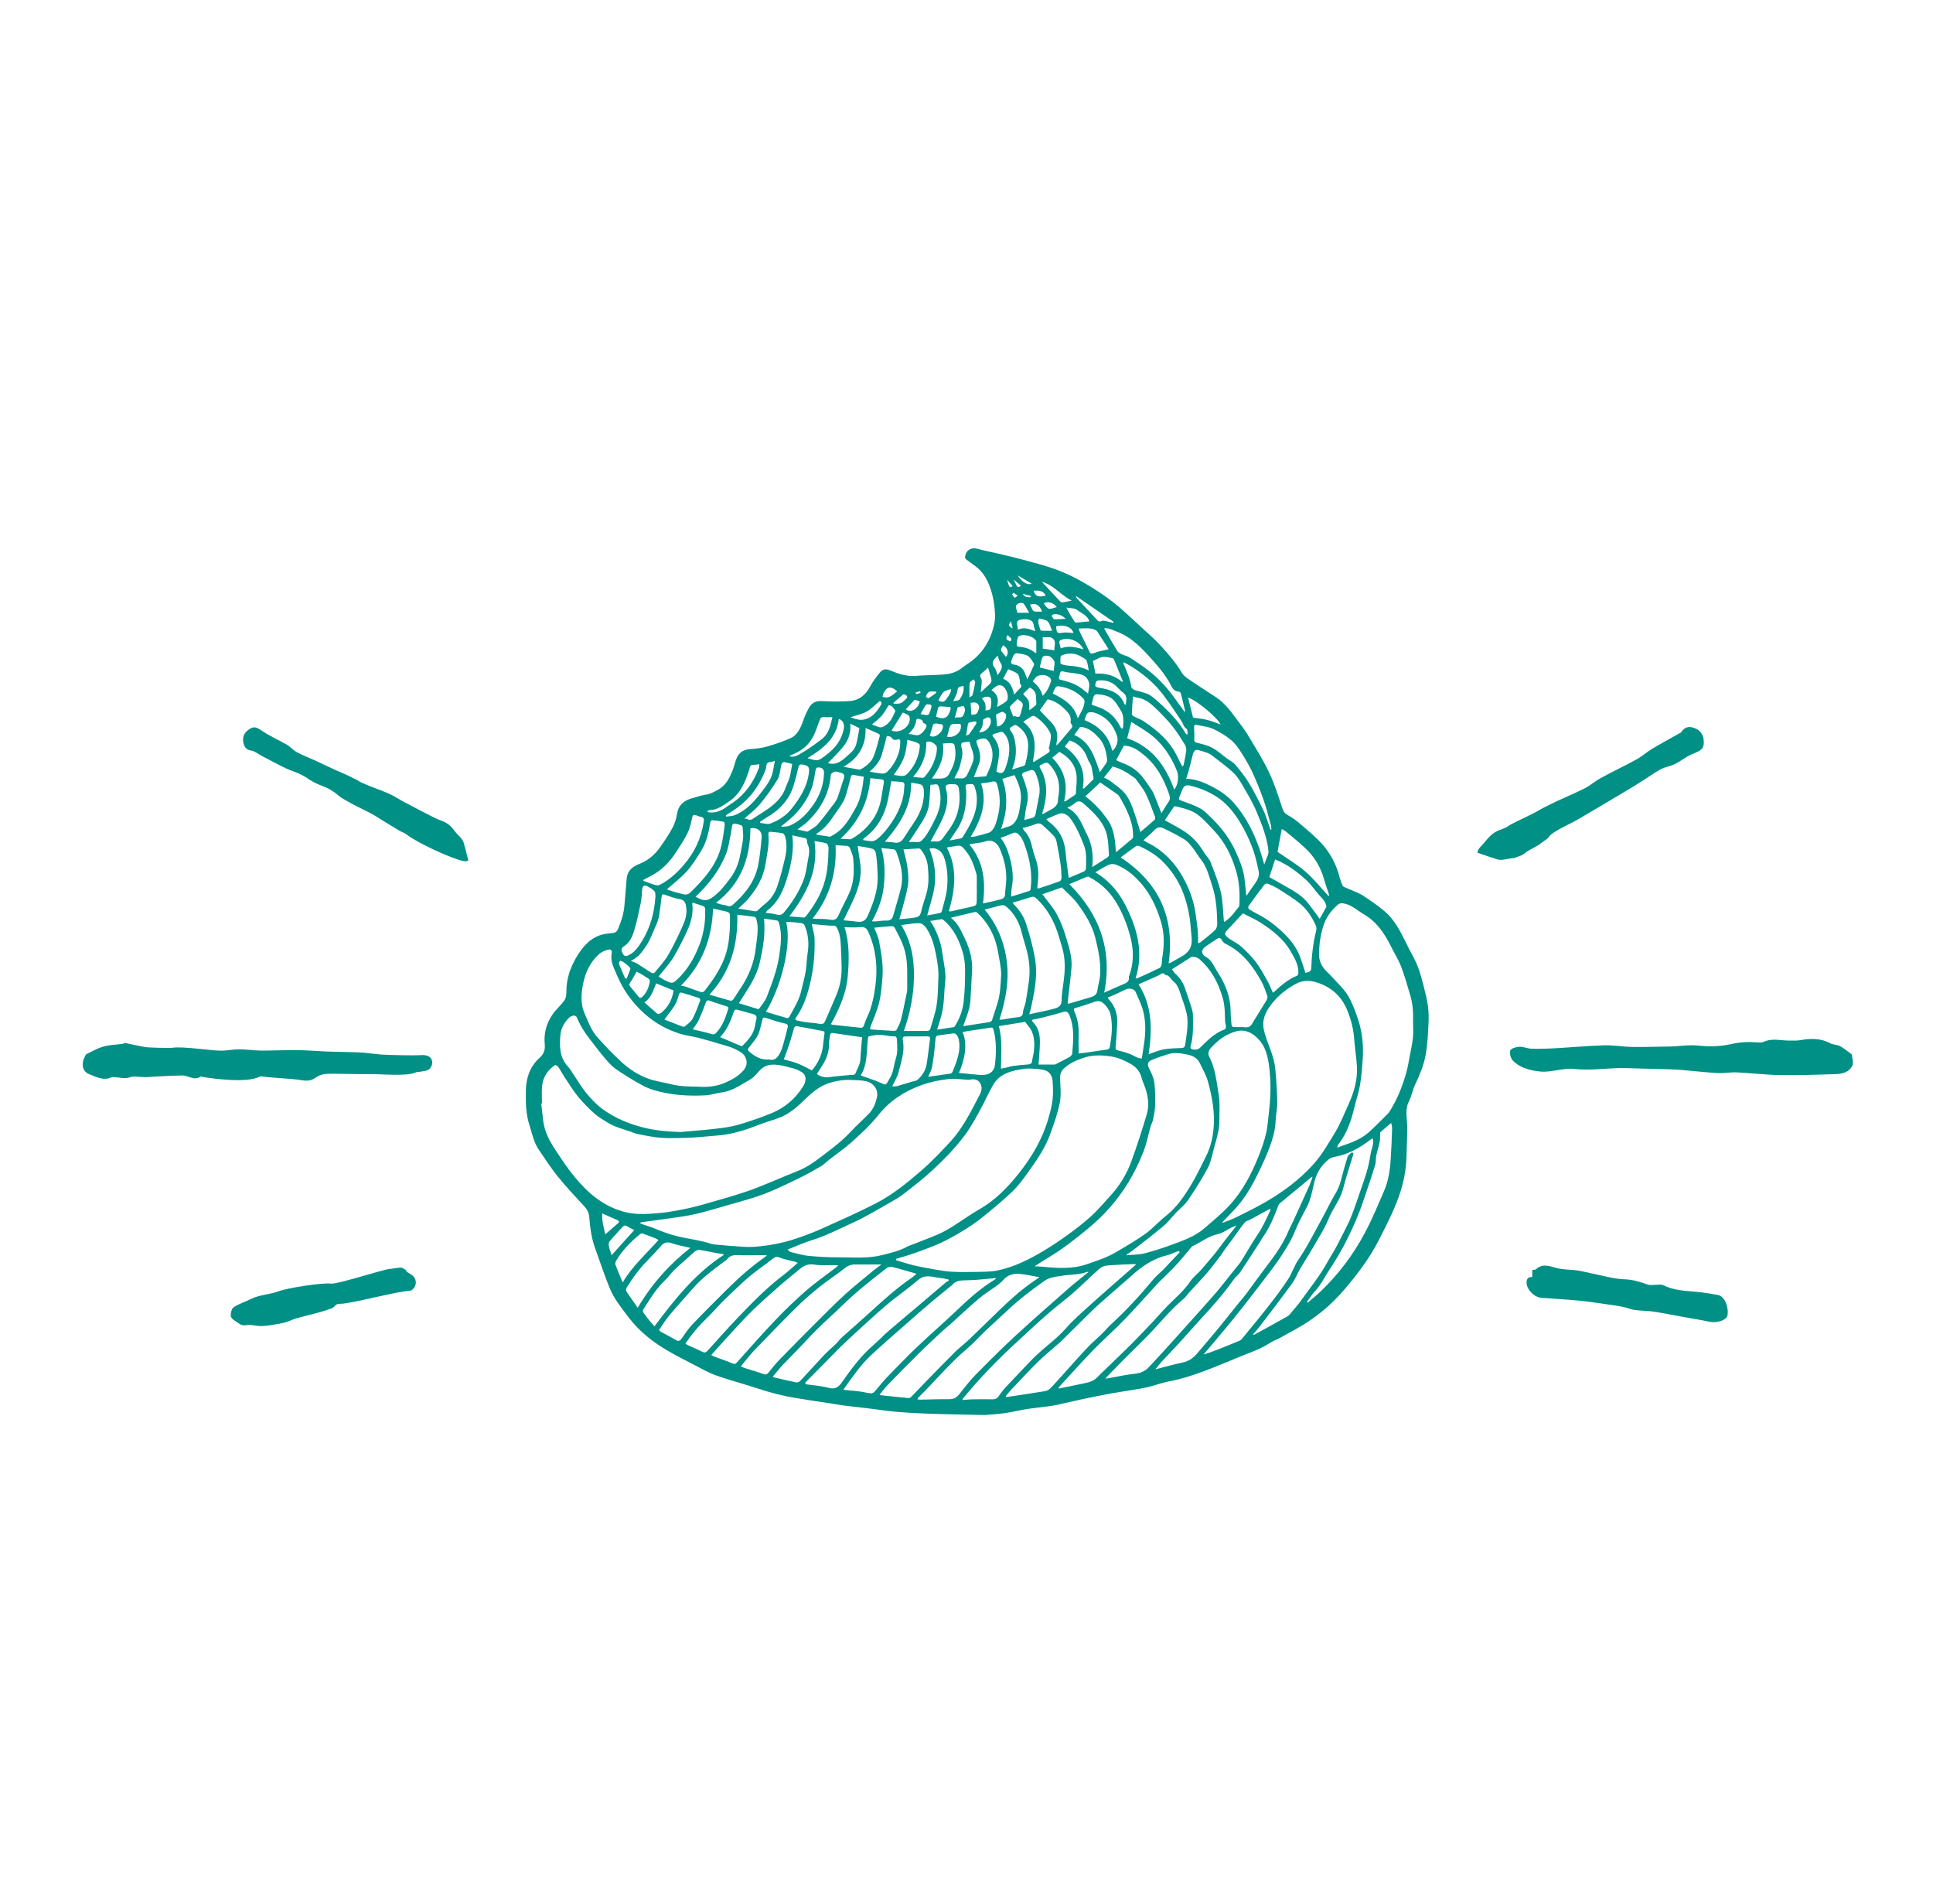 <?xml version="1.0" encoding="UTF-8"?>
<svg id="Ebene_1" data-name="Ebene 1" xmlns="http://www.w3.org/2000/svg" viewBox="0 0 337.43 332.24">
  <defs>
    <style>
      .cls-1 {
        fill: #009085;
        stroke-width: 0px;
      }
    </style>
  </defs>
  <g>
    <path class="cls-1" d="m323.26,184.06c.05.65.33,1.38.11,1.88-.52,1.15-1.69,1.48-2.85,1.52-3.25.11-6.5.22-9.75.17-2.55-.04-5.09-.35-7.63-.47-1.11-.05-2.23.19-3.33.12-2.07-.12-4.14-.37-6.21-.54-1.03-.08-2.06-.11-3.09-.15-1.15-.04-2.29-.05-3.44-.08-1.45-.03-2.91-.12-4.36-.1-2.6.05-5.22.44-7.78.16-2.11-.24-4.03.63-6.05.44-.95-.09-1.91-.27-2.79-.61-.75-.29-1.52-.75-2.04-1.34-.36-.41-.58-1.28-.39-1.74.15-.37,1.02-.6,1.57-.63.69-.03,1.39.31,2.09.34,1.27.04,2.55.01,3.82-.06,2.94-.16,5.88-.44,8.83-.53,1.66-.05,3.33.25,5,.28,2.09.04,4.18-.06,6.27-.07,1.76,0,3.48-.36,5.28-.16,1.89.21,3.89.14,5.74-.28,1.61-.37,3.14-.4,4.73-.27.32.03.68-.02.98-.15,1.55-.67,3.14-.11,4.71-.18.51-.02,1.03.03,1.52-.06,1.84-.34,3.63-.38,5.35.55.49.26,1.15.21,1.64.47.68.36,1.27.88,2.08,1.47Z"/>
    <path class="cls-1" d="m257.89,148.81c.06-.14.12-.54.34-.78,1.73-1.8,1.84-2.65,4.27-3.44.51-.17.94-.56,1.43-.8,1.7-.82,1.61-.83,3.32-1.63.3-.14.59-.29.88-.45,1.63-.92.72-.44,2.39-1.28,1.99-1,4.08-1.82,6.07-2.82,1-.5,1.85-1.28,2.84-1.82,2.07-1.13,4.21-2.13,6.28-3.27.96-.53,1.79-1.3,2.74-1.86,1.52-.91,3.08-1.75,4.62-2.62.7-.39.12.03.62-.54.7-.79,1.41-.69,2.16-.41.86.33,1.43,1,1.54,1.97.16,1.49-.29,1.85-1.61,2.39-1.72.7-1.83,1.1-3.5,1.94-.74.37-1.62.46-2.35.85-1.13.61-2.17,1.37-3.25,2.06-.73.46-1.46.92-2.2,1.36-2.98,1.78-5.96,3.56-8.96,5.31-1.32.77-2.76,1.36-4.05,2.18-1.57.99-.52.71-2.08,1.73-.93.61-.18.25-1.15.79-.8.44-1.63.86-2.33,1.43-.6.37-.77.31-1.55.65-.68.01-1.35.23-2.03.3-.32.04-.67.02-.98-.07-1.09-.34-2.17-.72-3.45-1.16Z"/>
    <path class="cls-1" d="m267.47,222.86c0-.46.02-.83.02-1.24.22-.02.49.03.61-.08,1.18-1.11,2.39-.55,3.68-.22,1.13.29,2.34.24,3.51.4.82.11,1.63.34,2.45.5,1.93.38,3.85.98,5.8,1.05,1.48.05,2.75.44,4.08.92.47.17,1.05.03,1.58.04.39,0,.85-.09,1.17.08,1.85.93,3.85.97,5.84,1.16,1.23.11,2.45.32,3.67.54,1.23.22,1.93,2.23,1.67,3.57-.17.86-1.89,1.37-3.17,1.1-1.51-.33-3.04-.56-4.57-.84-1.73-.31-3.45-.67-5.19-.93-1.07-.16-2.17-.13-3.24-.28-.69-.1-1.35-.4-2.04-.54-.82-.17-1.65-.29-2.48-.4-1.77-.25-3.54-.53-5.31-.7-2.16-.21-4.33-.31-6.5-.49-1.28-.11-2.58-1.49-2.57-2.66,0-.69.35-1.03.99-.95Z"/>
    <path class="cls-1" d="m15.06,183.99c.72-.33,1.78-.98,2.94-1.32,1.1-.33,2.29-.33,3.44-.49.12-.02.24-.18.34-.16,1.18.23,2.35.51,3.53.72.54.1,4.31.2,4.84.12,1.89-.29,6.85.57,8.7.51.96-.03,1.92-.24,2.89-.23,1.28,0,2.56.19,3.85.22,1.01.02,5.22-.12,6.23-.09,1.68.04,3.36.15,5.05.24,1.14.06,5.48.11,6.62.21,1.05.09,2.1.26,3.15.33,1.2.08,5.61.19,6.81.1,1.09-.08,1.92.24,2.01,1.23.04.42-.27,1.07-.63,1.29-.47.3-1.14.29-1.72.41-.16.03-.34,0-.47.06-1.62.79-6.54.26-8.21.32-1.44.05-6.09-.12-7.53-.04-.64.04-1.35.32-1.87.7-1,.74-2.03.45-3.06.3-.94-.14-5.07-.36-6.01-.53-.22-.04-.48-.05-.67.04-2.17,1.07-7.54.4-9.71.06-.19-.03-.44-.16-.56-.09-1.13.76-2.13-.21-3.19-.2-.92,0-5.03.18-5.95.27-.29.03-.58.01-.87.01-.78,0-1.64-.23-2.32.03-.9.34-1.69.02-2.53.01-.22,0-.48-.09-.66,0-1.46.65-2.73-.08-3.99-.58-1.18-.47-1.46-1.94-.45-3.47Z"/>
    <path class="cls-1" d="m81.75,150.19c-.14.03-.46.18-.74.12-2.17-.41-8.3-3.28-10.06-4.69-.37-.3-.87-.42-1.28-.67-1.43-.86-2.84-1.74-4.26-2.61-.25-.15-.5-.3-.76-.43-1.47-.76-2.97-1.45-4.39-2.28-1.7-.99-.99-.86-2.7-1.86-.85-.5-1.84-.75-2.71-1.22-1.83-.99-.42-.37-2.26-1.34-.86-.46-1.82-.7-2.7-1.12-1.41-.68-2.78-1.43-4.17-2.15-.63-.33-1.23-.85-1.89-.95-.92-.13-1.2-.71-1.35-1.39-.17-.79.04-1.54.71-2.09,1.02-.84,1.51-.68,2.55.04,1.35.93,2.89,1.58,4.32,2.41.63.37,1.12.98,1.76,1.32,1,.54,2.06.94,3.1,1.41.69.31,1.38.63,2.06.96,2.75,1.34,2.32.96,5.06,2.34,1.21.61.01.11,1.24.67,1.49.68,3.07,1.18,4.58,1.84.9.39,1.72.96,2.59,1.42.71.37,5.52,2.95,6.28,3.19,1.09.34,1.94.92,2.59,1.87.34.49.82.89,1.21,1.36.18.22.34.49.42.76.28.97.52,1.96.81,3.11Z"/>
    <path class="cls-1" d="m70.88,221.87c.27.17.53.36.81.52,1.04.58,1.21,1.87.33,2.65-.16.14-.4.26-.6.26-1.69-.03-10.35,2.3-12.05,2.25-.48-.01-.75.13-1.12.57-.48.56-6.26,1.81-7.02,2.13-.37.16-.73.32-1.11.44-.42.13-.85.26-1.29.33-1.02.16-2.04.37-3.06.41-.94.04-1.92-.32-2.82-.15-.87.17-1.28-.37-1.83-.69-.36-.21-.83-.61-.84-.94-.02-.51.15-1.26.51-1.5.88-.59,1.94-.9,2.9-1.39,1.58-.81,3.4-.81,4.98-1.41,1.52-.57,7.65-1.53,9.12-1.32,1.01.15,9.06-2.45,10.1-2.54.7-.06,1.4-.25,2.1-.26.32,0,.64.32.97.49-.03.05-.06.1-.09.15Z"/>
  </g>
  <path class="cls-1" d="m171.99,246.96c-3.54-.08-6.47-.11-9.4-.21-2.03-.07-4.07-.18-6.09-.35-1.65-.14-3.29-.4-4.93-.6-1.42-.17-2.85-.33-4.28-.5-.5-.06-.99-.16-1.48-.24-1.32-.2-2.65-.39-3.97-.6-1.03-.16-2.06-.34-3.09-.5-2.23-.36-4.4-.94-6.54-1.65-2.36-.78-4.78-1.4-7.13-2.23-1.36-.48-2.63-1.22-3.92-1.88-1.46-.75-2.92-1.5-4.34-2.31-2.73-1.56-5.17-3.44-7.1-5.99-1.23-1.63-2.53-3.21-3.3-5.11-.87-2.14-1.6-4.33-2.38-6.5-.11-.3-.21-.6-.31-.9-.54-1.62-.73-3.3-.87-4.99-.06-.75-.36-1.31-.86-1.86-1.57-1.7-3.16-3.39-4.62-5.19-1.21-1.49-2.25-3.12-3.33-4.7-.89-1.3-1.17-2.85-1.64-4.32-.64-1.98-.66-4.04-.61-6.09.05-2.17.74-4.13,2.35-5.58.81-.73,1.04-1.43.94-2.43-.19-1.91.32-3.68,1.4-5.24.59-.85,1.42-1.53,2.02-2.37.28-.39.37-.98.36-1.48-.03-2.43.79-4.6,2.06-6.58.92-1.43,2.08-2.73,3.76-3.32.66-.23,1.38-.33,2.07-.37.56-.03.92-.22,1.13-.73.54-1.31.99-2.65,1.11-4.07.13-1.56.26-3.12.39-4.69.11-1.37.97-2.1,2.17-2.58,1.46-.57,2.66-1.52,3.57-2.8.8-1.12,1.58-2.27,2.24-3.48.39-.72.67-1.55.79-2.36.24-1.62,1.19-2.46,2.68-2.85.81-.21,1.6-.52,2.43-.63.76-.1,1.36-.48,2-.81,1.38-.72,2.04-1.99,2.58-3.33.28-.69.43-1.43.7-2.12.43-1.11,1.27-1.62,2.46-1.69,1-.06,2.01-.19,2.97-.46,1.34-.38,2.66-.85,3.94-1.4,1.32-.57,1.83-1.82,2.29-3.1.28-.8.64-1.59,1.06-2.33.49-.85,1.25-1.15,2.27-1.08,1.56.1,3.13.1,4.7,0,1.71-.1,2.87-1.06,3.67-2.57.43-.82,1.01-1.57,1.59-2.3.62-.76,1.08-.82,1.98-.45,1.42.59,2.85,1.05,4.43.91,1.69-.14,3.4-.09,5.09-.26,1.07-.1,2.11-.46,2.98-1.16.28-.22.56-.43.86-.62,2.62-1.68,4.13-4.14,4.74-7.11.22-1.09.1-2.28-.05-3.4-.14-1.08-.42-2.16-.81-3.18-.51-1.33-1.26-2.54-2.46-3.41-.55-.4-1.1-.8-1.64-1.22-.09-.07-.17-.26-.15-.38.13-1.2,1.08-1.75,2.22-1.42,1.07.31,2.17.5,3.26.76,1.55.37,3.11.72,4.65,1.14,1.95.53,3.93,1.03,5.82,1.73,1.62.6,3.2,1.36,4.69,2.22,1.78,1.03,3.52,2.14,5.13,3.4,1.85,1.45,3.54,3.11,5.28,4.69,1.02.93,2.07,1.85,3,2.86,1.39,1.51,2.74,3.05,3.8,4.84.38.63,1.13,1.07,1.77,1.51,1.4.96,2.85,1.85,4.26,2.8,1.65,1.11,2.73,2.75,3.91,4.29.62.81,1.23,1.65,1.75,2.54,1.21,2.04,2.49,4.04,3.5,6.18.96,2.03,1.65,4.19,2.35,6.33.21.64.5.95,1.08,1.26.86.47,1.64,1.1,2.38,1.75,1.24,1.08,2.53,2.12,3.6,3.36,1.42,1.63,2.4,3.55,2.93,5.67.12.47.29.92.48,1.37.06.14.21.27.35.33.46.21.93.38,1.39.59.66.3,1.35.55,1.95.95,1.29.86,2.59,1.73,3.75,2.74,1.61,1.39,2.59,3.27,3.53,5.15.47.94.92,1.88,1.43,2.79.82,1.47,1.27,3.06,1.69,4.67.32,1.26.66,2.53.84,3.81.15,1.09.16,2.21.1,3.3-.1,1.78-.17,3.59-.5,5.34-.33,1.77-1.02,3.45-1.81,5.08-.45.93-.6,2.01-1.08,2.92-.66,1.26-.42,2.52-.35,3.81.02.43.06.86.05,1.29-.04,1.5-.11,2.99-.14,4.49-.05,2.35-.49,4.61-1.26,6.84-.96,2.76-2.3,5.35-3.62,7.93-1.57,3.06-3.63,5.78-5.85,8.4-2.38,2.82-5.16,5.13-8.38,6.93-.99.55-1.98,1.11-2.98,1.65-.59.32-1.23.53-1.79.9-1.59,1.05-3.39,1.63-5.13,2.35-2.17.89-4.33,1.81-6.53,2.62-1.92.71-3.86,1.34-5.88,1.71-1.25.23-2.46.7-3.7,1-.92.22-1.86.36-2.8.52-1.17.2-2.35.36-3.52.57-1.7.32-3.39.65-5.08,1.01-1.56.33-3.12.71-4.68,1.05-.47.1-.96.16-1.44.22-1.22.16-2.44.28-3.66.47-1.3.21-2.59.54-3.89.72-1.31.18-2.64.25-3.36.31Zm-77.37-54.38s-.09,0-.14,0c.11,1.01.22,2.03.34,3.04.25,2,1.21,3.71,2.31,5.34,1.04,1.55,2.06,3.13,3.26,4.55,1.11,1.32,2.34,2.59,3.72,3.62,2.17,1.61,4.65,2.63,7.39,2.74,1.33.05,2.68-.08,4.02-.2,1.05-.1,2.1-.3,3.14-.49.95-.18,1.89-.39,2.82-.62.85-.21,1.69-.46,2.53-.71,1.34-.38,2.68-.75,4.01-1.16,1.4-.44,2.8-.88,4.17-1.42,2.37-.93,4.71-1.97,7.08-2.91,1.5-.59,2.8-1.5,4.06-2.46,1.81-1.38,3.65-2.73,5.2-4.41,1.01-1.1,2.15-2.08,3.18-3.16.73-.76,1.11-1.7,1.36-2.76.31-1.3-.48-2.54-1.91-2.87-.77-.18-1.59-.16-2.38-.21-1.43-.08-2.82.12-4.18.58-1.66.57-2.93,1.67-4.15,2.86-1.3,1.28-2.67,2.47-4.39,3.14-1.07.42-2.2.7-3.27,1.12-2.41.94-4.85,1.78-7.46,1.98-1.84.14-3.68.36-5.52.41-2.05.06-4.11.15-6.15-.22-.82-.15-1.64-.28-2.46-.47-.41-.09-.81-.29-1.21-.42-1.35-.45-2.75-.8-3.97-1.58-.75-.48-1.56-.92-2.22-1.51-1.01-.91-1.99-1.88-2.85-2.93-.86-1.05-1.57-2.22-2.33-3.35-.42-.64-.78-1.32-1.21-1.95-.1-.15-.46-.32-.55-.25-1.27.88-2.08,2.1-2.23,3.64-.1,1-.02,2.02-.02,3.03Zm61.81,27.12c0,.08,0,.16,0,.24.99.29,1.97.63,2.97.87,1.31.31,2.64.55,3.96.78.91.16,1.83.31,2.75.36,1.31.07,2.62.07,3.93.04,1.37-.04,2.78.02,4.11-.26,2.91-.61,5.56-1.94,8.09-3.46,1.44-.87,2.84-1.8,4.2-2.79,1.39-1.01,2.76-2.06,4.02-3.21,1.17-1.07,2.2-2.29,3.27-3.46,1.63-1.76,2.9-3.77,3.72-6.01,1.01-2.73,1.89-5.51,2.73-8.3.44-1.46.27-2.96-.19-4.41-.21-.67-.54-1.31-.71-1.99-.28-1.12-1-1.91-1.93-2.43-1.06-.59-2.14-1.1-3.41-1.29-1.7-.26-3.31-.29-4.95.29-1.23.44-2.39.95-3.33,1.87-.47.46-.63,1-.61,1.67.05,1.4.22,2.84-.04,4.2-.35,1.83-.99,3.62-1.63,5.39-.84,2.36-2.22,4.44-3.67,6.45-.91,1.27-1.82,2.58-2.94,3.66-1.73,1.67-3.61,3.19-5.48,4.7-1.04.84-2.18,1.58-3.32,2.28-1.2.73-2.45,1.41-3.72,2.02-1.11.53-2.27.93-3.42,1.37-.73.28-1.47.53-2.21.77-.74.24-1.48.44-2.22.66Zm-44.75-6.29c.18.12.23.18.29.2.82.29,1.67.52,2.47.86,1.79.77,3.63,1.33,5.55,1.66.99.17,1.97.38,2.95.6.6.13,1.17.4,1.78.47,1.63.17,3.27.28,4.91.39,1.59.12,3.15-.05,4.74-.3,1.61-.25,3.17-.63,4.69-1.15,1.6-.54,3.18-1.15,4.72-1.85,3.04-1.37,6.1-2.72,9.06-4.24,2.91-1.5,5.47-3.56,7.93-5.7,1.86-1.61,3.57-3.41,5.24-5.22.93-1.01,1.72-2.17,2.44-3.34.96-1.59,1.81-3.25,2.66-4.91.2-.39.3-.93.2-1.34-.24-.98-1.05-1.35-2.07-1.1-.12.03-.26,0-.38,0-1.11-.05-2.25-.24-3.34-.11-1.59.19-3.18.51-4.71,1.07-2.98,1.08-5.49,2.72-7.5,5.24-1.34,1.68-2.96,3.17-4.56,4.62-1.27,1.15-2.7,2.12-4.06,3.18-.47.37-.89.82-1.4,1.12-1.29.75-2.59,1.49-3.93,2.13-2.01.97-4.03,1.96-6.11,2.75-2.03.76-4.14,1.29-6.23,1.9-1.81.53-3.63,1.07-5.46,1.51-1.3.31-2.63.5-3.95.69-1.83.27-3.66.5-5.49.75-.1.01-.2.06-.42.12Zm25.78,4.67c.22.16.39.39.61.44,1.01.25,2.01.56,3.04.66,1.78.17,3.58.27,5.37.26,2.53,0,5.07.24,7.58-.41,1.45-.37,2.89-.69,4.22-1.41.48-.26,1.03-.41,1.54-.62,1.74-.72,3.55-1.3,5.19-2.19,2.04-1.12,3.89-2.58,5.92-3.73,2.81-1.6,5-3.86,6.96-6.34,2.26-2.85,4.09-5.98,5.11-9.51.32-1.09.61-2.19.74-3.31.12-1.07.08-2.17,0-3.25-.06-.87-.47-1.76-1.73-1.98-.8-.14-1.63-.19-2.44-.2-.59,0-1.19.1-1.77.21-1.73.32-3.37.9-4.33,2.48-.85,1.39-1.48,2.92-2.27,4.35-.8,1.45-1.58,2.94-2.55,4.28-1.75,2.41-3.84,4.55-6.02,6.56-1.55,1.43-3.23,2.71-4.9,4.01-.69.54-1.45.99-2.22,1.42-2.18,1.22-4.32,2.54-6.58,3.57-2.39,1.09-4.74,2.32-7.28,3.1-1.38.42-2.7,1.04-4.19,1.62Zm75.81-4.69c.17-.02.27-.02.36-.05.78-.31,1.57-.58,2.32-.96,1.71-.86,3.44-1.7,5.1-2.67,3.01-1.76,5.78-3.82,8.15-6.43,1.57-1.73,2.69-3.72,3.88-5.68.91-1.51,1.56-3.18,2.29-4.79.96-2.11,1.63-4.31,1.5-6.65-.09-1.67-.38-3.34-.5-5.01-.12-1.6-.51-3.1-1.09-4.59-.97-2.54-2.73-4.2-5.26-5.05-1.25-.42-2.55-.48-3.76.17-1.94,1.04-3.58,2.43-4.81,4.28-.75,1.12-1.13,2.37-.84,3.71.19.9.5,1.79.84,2.65.56,1.41,1.04,2.84,1.18,4.35.18,1.9.29,3.8.33,5.7.02,1.07-.24,2.15-.28,3.22-.06,1.64-.51,3.19-1.08,4.7-.55,1.46-1.2,2.89-1.89,4.3-1.16,2.39-2.46,4.7-4.33,6.63-.68.71-1.35,1.42-2.09,2.19Zm-32.67,7.61c.55.03.95.04,1.36.08,2.6.25,5.17.44,7.74-.43,1.75-.6,3.5-1.16,5.09-2.1,1.75-1.03,3.52-2.05,5.17-3.23,1.27-.91,2.31-2.12,3.54-3.09,1.87-1.46,3.17-3.38,4.37-5.35,1.01-1.67,1.85-3.45,2.72-5.2.71-1.43,1.08-2.98,1.24-4.56.29-2.87-.22-5.66-.98-8.41-.31-1.11-.89-2.08-1.38-3.11-.51-1.06-1.36-1.38-2.33-1.58-1.1-.22-2.22-.37-3.32-.01-.98.32-1.98.62-2.92,1.06-.65.31-.61.81-.28,1.47.37.74.76,1.52.87,2.33.18,1.31.19,2.65.16,3.97-.02.87-.2,1.74-.37,2.59-.08.4-.31.76-.42,1.15-.43,1.52-.72,3.09-1.3,4.54-.71,1.78-1.55,3.52-2.54,5.16-1.9,3.14-4.3,5.87-7.16,8.2-2.17,1.77-4.37,3.52-6.78,4.96-.79.47-1.56.98-2.48,1.56Zm52.8-20.81s.09.06.13.09c.29-.11.58-.24.88-.34,1.61-.55,3.21-1.16,4.51-2.31,1.17-1.04,2.25-2.18,3.37-3.28.12-.12.21-.26.3-.4,1.35-2.15,2.28-4.48,2.94-6.92.23-.86.38-1.74.54-2.62.21-1.11.47-2.22.58-3.34.1-1.03,0-2.08.02-3.12.04-1.39-.07-2.76-.45-4.09-.5-1.71-.98-3.44-1.61-5.1-.46-1.21-1.17-2.33-1.75-3.5-1.13-2.27-2.48-4.35-4.75-5.67-1.19-.69-2.19-1.71-3.62-1.93-.28-.04-.67-.01-.86.16-1.03.88-1.91,1.93-2.41,3.2-.68,1.74-.93,3.58-.97,5.46-.03,1.21.46,2.17,1.26,3,.25.26.52.48.76.75,1.22,1.36,2.64,2.58,3.44,4.25.61,1.27,1.12,2.6,1.52,3.94.58,1.96.77,4,.67,6.05-.09,1.62-.22,3.24-.48,4.84-.22,1.34-.68,2.63-.99,3.95-.56,2.32-1.3,4.55-2.8,6.46-.1.13-.14.31-.21.46Zm-36.75,18.74c.01.05.03.1.04.15,1.04-.11,2.11-.09,3.12-.34,1.62-.41,3.21-.94,4.78-1.51,2.03-.75,4.09-1.47,5.75-2.94,1.43-1.26,2.92-2.46,4.21-3.85,2.32-2.48,3.88-5.47,5.14-8.61.52-1.31,1.01-2.65,1.32-4.03.3-1.28.36-2.62.52-3.93.31-2.64.35-5.28-.01-7.93-.24-1.74-.65-3.37-1.92-4.67-1.03-1.05-2.27-1.66-3.72-1.3-1.78.45-3.23,1.52-4.46,2.87-.39.43-.65.99-.33,1.6,1.1,2.07,1.26,4.38,1.65,6.62.23,1.31.12,2.69.12,4.03,0,.71,0,1.43-.14,2.12-.22,1.13-.54,2.25-.85,3.36-.31,1.09-.5,2.26-1.02,3.25-1.04,1.94-2.22,3.8-3.45,5.62-.56.82-1.39,1.45-2.08,2.18-.76.8-1.43,1.7-2.27,2.4-1.76,1.48-3.59,2.86-5.4,4.28-.3.23-.64.41-.96.62Zm-77.92-21.36c2-.18,4.01-.32,6.01-.55,1.38-.16,2.78-.33,4.11-.71,2-.58,3.97-1.26,5.89-2.05,2.33-.97,4.19-2.57,5.51-4.75.56-.93.48-1.9-.24-2.36-.45-.28-.95-.52-1.46-.67-.87-.25-1.76-.48-2.65-.61-1.17-.17-2.31-.06-3.21.87-.56.58-1.05,1.28-1.73,1.66-1.58.88-3.07,2.01-4.96,2.25-.94.12-1.86.46-2.8.51-2.37.12-4.73.05-7.07-.42-1.38-.28-2.74-.63-3.96-1.3-1.59-.86-3.13-1.81-4.62-2.83-.74-.51-1.36-1.21-1.95-1.91-.92-1.08-1.77-2.22-2.64-3.34-.92-1.18-1.72-2.44-2.28-3.84-.06-.15-.38-.31-.55-.28-.27.04-.57.18-.78.37-.87.82-1.43,1.91-1.53,3.04-.16,1.9-.17,3.85,1.27,5.43.34.37.6.81.89,1.23.79,1.16,1.48,2.39,2.37,3.46.86,1.04,1.81,2.07,2.9,2.85,2.12,1.52,4.51,2.52,7.05,3.16,2.11.54,4.27.71,6.45.79Zm3.43-7.9c1.23.09,2.95-.03,4.57-.77,1.13-.51,2.2-1.12,3.03-2.06.57-.65.73-1.34.42-2.17-.32-.85-1.08-1.17-1.77-1.53-.72-.38-1.52-.59-2.31-.82-1.38-.42-2.77-.83-4.17-1.19-1.08-.28-2.2-.38-3.26-.72-2.33-.74-4.43-1.92-6.25-3.57-2.07-1.87-3.66-4.09-4.73-6.66-.46-1.11-1.08-2.18-.96-3.45.02-.24.09-.49.05-.72-.02-.12-.23-.32-.32-.31-.77.11-1.44.4-2.03.95-1.49,1.41-2.28,3.16-2.66,5.12-.33,1.7-.45,3.4.25,5.05.64,1.49,1.2,3.04,2.3,4.26,1.37,1.53,2.79,3.02,4.31,4.4,1.26,1.14,2.7,2.06,4.3,2.69,1.34.53,2.77.68,4.14,1.04,1.51.39,3.02.43,5.07.45Zm96.59,43.21s.06.06.09.09c.08-.03.16-.06.24-.1.95-.52,1.9-1.04,2.84-1.56.95-.52,1.89-1.05,2.84-1.58.13-.07.25-.18.34-.29.67-.81,1.38-1.58,1.99-2.43,1.57-2.2,3.29-4.3,4.6-6.69.43-.78.92-1.53,1.36-2.31.35-.62.67-1.25.98-1.88.62-1.25,1.31-2.48,1.83-3.77.65-1.6,1.15-3.26,1.74-4.89.67-1.88,1.31-3.76,1.6-5.75.06-.42.16-.84.28-1.25.16-.58.35-1.16.14-1.79-.08.04-.14.05-.18.08-1.83,1.4-3.77,2.58-6.07,3.06-.49.1-1.03.21-1.4.5-1.36,1.05-2.2,2.48-2.58,4.15-.32,1.43-.59,2.87-1.27,4.2-.7,1.38-1.49,2.73-2.05,4.16-.62,1.58-1.52,3-2.43,4.4-.77,1.19-1.64,2.32-2.5,3.45-1.42,1.88-2.86,3.74-4.31,5.59-.98,1.25-1.99,2.48-3,3.7-1.1,1.34-2.23,2.65-3.35,3.98-.13.15-.27.3-.4.45,1-.29,1.92-.63,2.84-1,1.14-.45,2.28-.91,3.41-1.39.2-.08.38-.24.52-.41,1.55-1.89,3.12-3.77,4.62-5.7,1.17-1.5,2.33-3.03,3.37-4.62.69-1.05,1.06-2.32,1.77-3.36,1.58-2.3,2.81-4.8,4.16-7.23.76-1.37,1.41-2.8,2.21-4.14.45-.76.84-1.52,1.05-2.38.36-1.42.76-2.84,1.2-4.24.09-.29.4-.52.64-.74.06-.06.27-.03.35.03.05.04.02.23-.01.33-.41,1.35-.84,2.69-1.24,4.04-.21.71-.38,1.44-.59,2.15-.53,1.78-1.74,3.21-2.44,4.93-.78,1.92-1.96,3.68-3,5.5-.64,1.12-1.36,2.19-2.01,3.3-.48.82-.8,1.75-1.36,2.51-1.87,2.56-3.81,5.08-5.73,7.6-.35.45-.74.87-1.11,1.3Zm-2.9-18.99c-.38.15-.62.23-.85.34-.82.4-1.59.99-2.45,1.17-1.66.35-2.93,1.43-4.41,2.1-.03.01-.06.04-.09.07-.81.96-1.59,1.93-2.42,2.86-.58.66-1.2,1.27-1.82,1.89-.6.61-1.25,1.18-1.83,1.81-1.89,2.04-3.73,4.14-5.66,6.14-1.75,1.81-3.65,3.48-5.41,5.28-2.07,2.13-4.04,4.35-6.06,6.54-.04.05-.05.12-.08.19.07.02.1.05.13.05,1.4-.29,2.8-.57,4.2-.87.88-.18,1.74-.37,2.41-1.06.69-.71,1.42-1.38,2.13-2.07,1.31-1.27,2.64-2.54,3.93-3.83,1.28-1.28,2.52-2.6,3.77-3.92.84-.89,1.63-1.84,2.5-2.71,1.35-1.36,2.83-2.59,3.92-4.21.5-.75,1.26-1.32,1.87-2,.87-.99,1.72-2,2.56-3.02.45-.55.85-1.14,1.28-1.7.75-.97,1.51-1.93,2.37-3.04Zm-40.29,29.79s.05.1.08.14c.44-.06.88-.11,1.32-.18,1.76-.27,3.53-.52,5.29-.82.36-.06.78-.2,1.03-.45.77-.76,1.47-1.59,2.2-2.39,1.49-1.65,2.96-3.32,4.49-4.94.71-.76,1.54-1.42,2.28-2.15.64-.62,1.21-1.32,1.87-1.92,2.61-2.39,4.98-5.01,7.24-7.72.52-.63,1.19-1.13,1.76-1.72.95-.99,1.88-1.99,2.82-2.99-.04-.06-.09-.12-.13-.18-.15.03-.31.05-.45.1-.5.19-.99.46-1.5.58-2.23.52-4.1,1.67-5.81,3.15-.54.47-1.07.94-1.6,1.4-1.49,1.3-2.99,2.6-4.47,3.91-.55.48-1.08.99-1.6,1.5-1.29,1.27-2.58,2.54-3.86,3.81-.5.5-.98,1.02-1.51,1.49-1.27,1.13-2.61,2.19-3.82,3.38-1.59,1.55-3.09,3.2-4.62,4.81-.35.37-.67.79-1,1.18Zm22.77-23.02c-.23-.02-.35-.05-.47-.04-1.53.07-3.06.11-4.59.25-.46.04-1,.24-1.34.55-2.03,1.79-3.91,3.77-6.04,5.43-3.12,2.43-5.98,5.15-8.87,7.82-3.15,2.92-6.14,6.02-8.88,9.35-.06.08-.09.18-.17.33.54-.04,1.02-.11,1.5-.12,1.27-.02,2.54-.04,3.82-.01.47,0,.77-.17,1.03-.53.37-.51.74-1.04,1.17-1.5,1.58-1.69,3.18-3.37,4.78-5.04.27-.28.56-.54.85-.81,1.61-1.49,3.41-2.77,4.88-4.44,1.28-1.46,2.75-2.74,4.19-4.04,2.41-2.18,4.87-4.3,7.31-6.45.24-.22.49-.43.82-.72Zm-8.29,1.34c-.14-.02-.21-.05-.25-.03-1.46.56-3.02.44-4.52.7-1,.17-2.02.23-2.94.87-2.32,1.62-4.55,3.35-6.6,5.29-1.19,1.13-2.43,2.22-3.62,3.35-1.15,1.09-2.21,2.29-3.42,3.31-3.04,2.57-5.55,5.67-8.39,8.43-.07.06-.08.18-.14.32.2.02.35.04.49.04,1.66-.03,3.33-.1,4.99-.08.82.01,1.36-.28,1.85-.91.91-1.17,1.82-2.34,2.85-3.39,2.25-2.29,4.53-4.57,6.89-6.74,3.12-2.88,6.31-5.67,9.5-8.47,1.05-.92,2.16-1.76,3.3-2.69Zm2.93,18.58c.12,0,.23.02.34,0,1.59-.28,3.18-.66,4.78-.82,1.03-.1,1.83-.47,2.5-1.19,1.33-1.42,2.63-2.86,3.94-4.3,1.04-1.15,2.07-2.3,3.11-3.46,1.52-1.7,3.06-3.38,4.55-5.11,1.13-1.32,2.18-2.7,3.27-4.06.42-.52.88-1.02,1.24-1.59.95-1.5,1.8-3.06,2.8-4.52.9-1.31,1.52-2.73,2.19-4.15.05-.11.06-.24.1-.43-.17.08-.27.11-.36.16-1.08.59-2.16,1.19-3.24,1.77-.28.15-.65.2-.84.41-.5.57-.92,1.2-1.37,1.82-.78,1.06-1.56,2.12-2.34,3.19-.19.26-.33.54-.53.79-.77,1-1.52,2.03-2.34,2.99-1.05,1.21-2.16,2.37-3.24,3.55-.33.36-.59.79-.96,1.09-2.22,1.83-3.99,4.09-5.97,6.14-1.38,1.42-2.82,2.78-4.21,4.19-1.14,1.15-2.26,2.32-3.42,3.51Zm8.71-1.59c1.68-.43,3.25-.88,4.84-1.21,1.21-.26,2.02-.99,2.74-1.9.22-.28.47-.54.69-.81.99-1.17,1.99-2.33,2.96-3.52,1.12-1.37,2.22-2.77,3.33-4.15.42-.52.88-1.02,1.28-1.56,1.22-1.63,2.39-3.3,3.63-4.91,1.49-1.93,2.87-3.91,3.81-6.17.24-.57.55-1.1.8-1.66.95-2.08,1.91-4.17,2.84-6.26.2-.45.35-.94.53-1.45-.11.03-.16.03-.18.05-1.64,1.35-3.28,2.7-4.92,4.06-.32.27-.75.54-.88.9-.71,1.89-1.46,3.74-2.62,5.41-.2.29-.38.6-.57.9-1.14,1.77-2.27,3.55-3.45,5.3-.32.48-.82.83-1.15,1.3-2.61,3.73-5.86,6.92-8.84,10.33-1.19,1.36-2.48,2.65-3.71,3.98-.38.42-.72.87-1.15,1.39Zm-48.13,4.43c.11.04.17.08.24.09,1.59.17,3.18.34,4.78.49.15.01.36-.07.47-.18.93-.95,1.83-1.92,2.76-2.87,1.63-1.67,3.25-3.35,4.91-4.99.76-.75,1.62-1.38,2.39-2.12,1.88-1.79,3.74-3.61,5.6-5.42,1.86-1.82,3.83-3.51,5.98-4.98.22-.15.45-.3.79-.53-1.27-.22-2.39-.49-3.53-.58-1.04-.08-2.03.17-2.78,1.04-.33.39-.76.72-1.18,1.03-1.05.77-2.18,1.45-3.17,2.3-1.68,1.42-3.28,2.94-4.91,4.42-.44.4-.93.76-1.36,1.16-1.42,1.33-2.85,2.64-4.23,4.01-1.84,1.81-3.64,3.66-5.43,5.51-.47.49-.87,1.05-1.33,1.61Zm20.29-20.21c-.02-.05-.03-.11-.05-.16-.2.02-.39.05-.59.07-1.45.12-2.9.3-4.35.32-1.03.02-2.02-.02-2.72.91-.04.06-.12.08-.18.13-1.14.94-2.3,1.86-3.42,2.81-1.4,1.18-2.78,2.39-4.15,3.6-2.14,1.89-4.32,3.75-6.4,5.7-1.7,1.6-3.03,3.54-4.4,5.43-.1.14-.19.29-.35.53.31.04.5.06.7.08.74.08,1.49.13,2.23.23.61.08,1.2.25,1.81.32.21.02.52-.1.66-.26.74-.82,1.4-1.7,2.16-2.5,1.7-1.76,3.4-3.53,5.17-5.22,2.34-2.23,4.79-4.34,7.13-6.57,1.72-1.65,3.47-3.24,5.44-4.58.43-.29.87-.57,1.3-.86Zm-13.87-.91c-1.46-.42-2.81-.83-4.18-1.17-.31-.08-.78,0-1.03.2-2.66,2.06-5.3,4.14-7.71,6.49-1.48,1.45-3.04,2.82-4.51,4.27-1.18,1.17-2.29,2.41-3.44,3.61-.85.89-1.74,1.74-2.58,2.64-.56.61-1.07,1.27-1.63,1.94.14.06.22.11.31.13,1.27.3,2.53.6,3.81.86.2.04.52-.09.67-.25,1.37-1.46,2.69-2.95,4.06-4.4.72-.76,1.52-1.43,2.27-2.16.31-.3.54-.67.86-.96,1.76-1.59,3.56-3.14,5.31-4.74,2.27-2.09,4.58-4.13,7.14-5.87.22-.15.41-.36.67-.59Zm-6.11-1.61c-1.66,0-3.17-.01-4.68,0-.7,0-1.3.28-1.84.73-.42.35-.85.68-1.29.98-2.52,1.75-4.91,3.67-7.09,5.83-2.44,2.42-4.84,4.89-7.22,7.37-.85.88-1.58,1.87-2.42,2.87.32.14.55.26.79.33,1.03.33,2.08.6,3.08.99.49.19.72.08,1.02-.3.63-.81,1.29-1.6,2.01-2.34,2.16-2.22,4.35-4.42,6.54-6.61,1.6-1.59,3.18-3.21,4.86-4.72,1.62-1.47,3.34-2.82,5.02-4.21.36-.29.74-.56,1.22-.92Zm-13.3,20.63c.03.09.06.18.09.27,1.35.2,2.74.28,4.06.64,1.27.34,1.83-.35,2.41-1.19,1.58-2.27,3.25-4.47,5.36-6.3.88-.76,1.67-1.61,2.54-2.37,1.57-1.36,3.17-2.68,4.75-4.02,1.82-1.54,3.64-3.1,5.47-4.64.11-.09.27-.14.4-.2-.04-.08-.08-.16-.12-.23-.3-.06-.6-.12-.9-.17-.42-.07-.85-.1-1.27-.18-1.09-.21-2.09-.41-3.11.48-1.74,1.52-3.68,2.82-5.44,4.31-2.06,1.75-4.04,3.61-6.04,5.43-.73.67-1.45,1.36-2.16,2.04-.35.34-.67.7-1.01,1.04-1.68,1.7-3.36,3.39-5.04,5.09Zm39.1-64.3c1.42-.31,2.67-.55,3.91-.86.86-.22,1.74-.34,1.76-1.65.02-1.54.38-3.07.49-4.61.07-1.04.07-2.1-.09-3.12-.17-1.1-.55-2.16-.86-3.23-.75-2.61-1.97-4.93-4.01-6.79-.35-.32-.58-.3-.96-.17-1.02.34-2.05.63-3.15.96.17.19.27.32.38.44.88.93,1.59,1.98,1.98,3.2.37,1.15.72,2.31,1,3.48.29,1.21.59,2.43.7,3.67.24,2.63-.33,5.19-.87,7.74-.06.28-.16.55-.28.94Zm-11.52,2.01s.07.04.13.04c1.49-.22,2.97-.44,4.46-.68.16-.03.39-.19.44-.33.31-.89.57-1.81.87-2.7.57-1.66.62-3.4.72-5.13.04-.7-.08-1.41-.19-2.11-.2-1.17-.38-2.35-.7-3.48-.6-2.08-1.69-3.89-3.29-5.36-.09-.08-.26-.14-.37-.12-.89.2-1.77.42-2.65.63-.47.11-.95.23-1.58.38,1.27.97,1.79,2.28,2.4,3.53.9,1.84,1.43,3.75,1.3,5.82-.11,1.67-.16,3.35-.28,5.02-.04.63-.15,1.26-.33,1.86-.26.88-.6,1.74-.91,2.63Zm13.81-22.97c.06.07.11.14.16.21.81,1.1,1.74,2.12,2.38,3.31.69,1.28,1.21,2.68,1.63,4.09.51,1.69,1.07,3.4.92,5.21-.14,1.72-.37,3.44-.56,5.16-.04.36-.08.73-.11,1.1.1.01.15.04.2.03,1.21-.36,2.43-.71,3.64-1.07.67-.2,1.27-.41,1.36-1.28.09-.86.41-1.71.47-2.57.16-2.22-.29-4.36-.82-6.51-.56-2.28-1.78-4.18-3.12-6.02-.79-1.08-1.86-1.94-2.74-2.84-1.22.43-2.29.8-3.42,1.2Zm-35.61,64.8c-.27-.03-.39-.05-.51-.06-1.25-.02-2.53.1-3.75-.1-1.07-.17-1.79.22-2.52.83-1.11.94-2.27,1.83-3.36,2.79-1.56,1.36-3.11,2.74-4.61,4.17-1.13,1.08-2.19,2.24-3.26,3.39-1.39,1.5-2.75,3.03-4.18,4.62.24.12.4.21.56.27,1.05.39,2.11.74,3.13,1.18.4.17.57.1.83-.2,2.19-2.45,4.36-4.92,6.63-7.3,1.71-1.8,3.5-3.53,5.37-5.16,1.63-1.42,3.42-2.66,5.14-3.98.15-.12.29-.25.54-.45Zm40.33-66.55c5.22,5.23,7.57,11.42,6.08,18.94,1.17-.52,2.3-1.04,3.44-1.52.53-.22.97-.46.86-1.15-.02-.13.07-.29.12-.43.72-2.05.74-4.15.25-6.23-.46-1.95-1.16-3.82-2.11-5.63-1.22-2.32-2.94-4.06-5.24-5.26-.11-.06-.29-.03-.41.02-.99.41-1.98.83-2.98,1.25Zm4.52-2.07c3.3,1.93,5.08,4.91,6.39,8.21,1.32,3.33,1.79,6.76.65,10.3.15,0,.23.02.28,0,1.31-.59,2.61-1.18,3.9-1.81.17-.08.31-.33.35-.52.08-.44.06-.89.14-1.33.35-2.12.38-4.24-.26-6.31-.78-2.53-1.87-4.89-3.7-6.89-1.19-1.3-2.49-2.36-4.13-2.98-.36-.14-.88-.15-1.23,0-.79.35-1.52.84-2.39,1.34Zm12.81,15.9c.21-.08.35-.12.47-.18.57-.32,1.12-.67,1.7-.97,1.36-.7,2.01-1.77,1.85-3.31-.09-.79-.13-1.59-.21-2.39-.18-1.73-.54-3.41-1.12-5.06-.73-2.07-1.88-3.9-3.36-5.5-1.24-1.35-2.79-2.3-4.45-3.06-.16-.07-.44-.09-.57,0-.93.65-1.83,1.34-2.68,1.98,6.68,4.39,9.5,10.49,8.37,18.48Zm13.2,11.14c.72.09,1.09-.12,1.39-.63.81-1.38,1.69-2.72,2.51-4.09.13-.21.2-.56.12-.78-.31-.88-.61-1.77-1.07-2.58-1.52-2.7-3.36-5.12-6.27-6.51-.24-.12-.46-.37-.59-.62-.22-.4-.5-.44-.83-.23-.67.43-1.33.9-1.99,1.34-.82.54-.84,1.34.02,1.82.72.4,1.13,1,1.49,1.69.21.4.45.78.69,1.15,1.28,2.04,2.14,4.2,2.15,6.65,0,.82.09,1.64.17,2.46.01.12.21.3.32.3.68.03,1.36.01,1.88.01Zm-72.13-.55c.08.06.11.1.14.1,1.71.19,3.41.38,5.12.55.13.01.35-.13.41-.26.21-.46.32-.96.54-1.4.9-1.83,1.29-3.81,1.55-5.81.4-3.12.09-6.16-1.17-9.08-.29-.67-.59-1.14-1.49-1.03-.91.12-1.84.03-2.75.03.89,2.76.81,5.72.56,8.62-.26,2.94-1.49,5.67-2.92,8.28Zm64.12-14.1c.14-.06.25-.09.33-.15.87-.7,1.77-1.38,2.58-2.15.26-.24.4-.74.39-1.11-.05-2.26-.17-4.5-.9-6.68-.53-1.57-.87-3.2-1.95-4.54-.54-.67-.95-1.43-1.49-2.1-.42-.52-.86-1.07-1.41-1.41-1.21-.73-2.48-1.38-3.75-1.98-.48-.23-1.01-.1-1.43.33-.36.38-.76.72-1.14,1.07-.25.24-.51.47-.8.74.3.18.51.33.74.44,2.98,1.49,5.07,3.86,6.54,6.77.92,1.81,1.56,3.73,1.83,5.78.2,1.55.48,3.09.4,4.67,0,.09.02.17.04.31Zm-67.47-3.36c.06.35.1.56.14.77.11.55.32,1.09.33,1.64.08,2.47-.11,4.92-.64,7.34-.51,2.32-1.19,4.58-2.58,6.56-.21.29-.14.45.17.52.52.12,1.05.24,1.58.31.77.11,1.57.12,2.33.28.51.11.79-.04.98-.47.68-1.55,1.37-3.09,2.01-4.66.66-1.61.93-3.29.87-5.03-.04-1.16-.06-2.32-.13-3.47-.06-1.08-.14-2.15-.69-3.14-.16-.28-.28-.37-.58-.36-.39,0-.78-.02-1.17-.05-.85-.07-1.69-.15-2.63-.24Zm-2.47,59.13c-.18-.08-.28-.14-.38-.17-.95-.25-1.93-.42-2.84-.77-.54-.21-.81-.03-1.18.26-.75.59-1.51,1.16-2.29,1.72-2.23,1.59-4.14,3.55-6.12,5.43-1.05,1-1.97,2.15-3.03,3.15-1.41,1.35-2.65,2.82-3.77,4.48.15.09.3.2.46.28.81.37,1.65.7,2.44,1.12.46.25.71.15,1.03-.21,1.66-1.85,3.31-3.7,5.02-5.5,2.63-2.76,5.28-5.49,8.34-7.8.78-.59,1.5-1.28,2.31-1.97Zm-5.37-1.33c-.6,0-1.13,0-1.67,0-1.07,0-2.13.04-3.2-.02-.87-.05-1.62.05-2.18.81-.12.16-.32.25-.49.38-1.87,1.38-3.73,2.76-5.28,4.51-1.41,1.59-2.84,3.18-4.21,4.81-.67.8-1.21,1.7-1.81,2.57.16.14.25.27.38.33.86.48,1.74.93,2.59,1.43.42.25.67.14.93-.21.63-.86,1.2-1.78,1.93-2.54,2.04-2.13,4.14-4.21,6.23-6.29,2.03-2.02,4.19-3.89,6.54-5.54.1-.07.16-.18.23-.25Zm70.71-49.9c.16.22.32.55.57.77.78.68,1.33,1.51,1.67,2.47.42,1.17.81,2.36,1.19,3.54.12.38.22.8.22,1.2.02,1.84.11,3.69-.42,5.5-.03.1,0,.28.08.35.29.3,1.21.23,1.52-.08,1.31-1.28,2.57-2.61,4.36-3.26.12-.04.24-.29.23-.44,0-.31-.14-.61-.15-.92-.05-1.39-.02-2.77-.42-4.15-.77-2.65-2-4.98-4.12-6.79-.38-.32-1.14-.48-1.44-.29-1.08.69-2.16,1.38-3.29,2.1Zm-47.26-7.72c1.76,2.89,2.28,5.95,2.21,9.19-.07,3.19-.68,6.26-1.76,9.29,1.39,0,2.77,0,4.15-.01.15,0,.4-.14.44-.27.41-1.43.92-2.84,1.14-4.3.24-1.56.23-3.16.3-4.75.06-1.43-.19-2.81-.46-4.21-.3-1.54-.75-3.01-1.58-4.32-.27-.42-.8-.93-1.23-.94-1.01-.04-2.03.19-3.2.32Zm64.85,11.82c.15-.11.24-.17.32-.24,1.19-1.09,2.4-2.13,3.92-2.74.12-.05.22-.32.23-.49.04-1.42-.66-2.58-1.33-3.74-1.23-2.16-3.14-3.65-5.17-4.97-.99-.64-2.09-1.11-3.18-1.68-.01.01-.1.08-.17.16-.86.93-1.72,1.87-2.59,2.79-.45.48-.49.74.02,1.19.3.27.67.47,1.01.69.5.33,1.05.59,1.48,1,.89.85,1.8,1.71,2.53,2.69.81,1.08,1.45,2.3,2.11,3.48.32.57.54,1.2.83,1.85Zm-21.67,10.73c.94-.32,1.76-.7,2.62-.85,1.02-.19,2.07-.19,3.11-.24.39-.02.59-.17.64-.54.13-1,.33-1.99.39-3,.05-.83.06-1.7-.12-2.5-.27-1.19-.73-2.34-1.11-3.5-.26-.78-.51-1.57-1.21-2.1-.47-.36-.66-1.07-1.39-1.11-.02,0-.03-.02-.04-.03-.26-.37-.55-.29-.86-.06-.15.11-.33.18-.5.26-1.1.49-2.2.98-3.29,1.47,2.43,3.77,2.39,7.92,1.76,12.21Zm-47.91-22.1c.29.77.67,1.48.82,2.23.29,1.49.56,3.01.65,4.52.08,1.24-.07,2.49-.19,3.73-.11,1.01-.24,2.04-.53,3.02-.38,1.3-.91,2.56-1.4,3.82-.12.3-.06.44.24.46,1.3.09,2.61.18,3.91.24.14,0,.36-.1.42-.21.27-.55.59-1.1.74-1.68.34-1.33.6-2.68.88-4.03.11-.51.25-1.03.23-1.54-.04-2.12.15-4.24-.38-6.35-.38-1.54-1.11-2.86-1.83-4.22-.07-.13-.32-.26-.48-.25-.98.06-1.97.17-3.07.27Zm75.28,7.88c.18-.04.45-.06.67-.18.16-.09.34-.32.34-.49.08-2.26.31-4.5.87-6.69.08-.3.03-.69-.1-.97-.66-1.44-1.54-2.77-2.76-3.77-1.17-.95-2.47-1.73-3.74-2.54-.58-.37-1.22-.64-1.85-.91-.15-.06-.47.01-.57.13-.95,1.24-1.88,2.51-2.79,3.78-.08.11-.06.44.03.5.44.3.9.56,1.37.8,1.88.93,3.51,2.2,4.98,3.67,1.1,1.1,2.03,2.35,2.59,3.82.35.91.62,1.85.95,2.85Zm-24.55-26.63c1.23.7,2.45,1.31,3.58,2.06.75.5,1.43,1.14,2.03,1.81.57.64.99,1.4,1.48,2.11.32.46.74.88.93,1.39.65,1.72,1.36,3.44,1.77,5.23.36,1.57.35,3.22.51,4.83,0,.1.04.2.07.33,1.14-.67,1.8-1.73,2.58-2.68.05-.06.06-.18.07-.27.1-1.95,0-3.91-.52-5.78-.77-2.69-1.97-5.19-3.94-7.25-.84-.88-1.64-1.81-2.58-2.57-1.18-.96-2.66-1.29-4.12-1.64-.09-.02-.26.05-.32.14-.52.77-1.03,1.55-1.53,2.3Zm-31.46,15.58c2.26,2.74,3.5,5.79,3.9,9.25.39,3.43-.25,6.69-1.3,9.97.19,0,.33.02.48,0,.86-.13,1.72-.32,2.59-.4.61-.06,1-.14,1.04-.9.03-.58.36-1.14.46-1.72.22-1.21.39-2.42.56-3.64.22-1.55.13-3.1-.18-4.62-.26-1.29-.73-2.54-1.04-3.82-.43-1.8-1.24-3.34-2.66-4.57-.35-.3-.64-.36-1.05-.25-.88.24-1.76.45-2.79.71Zm56.27,68.48s.09.09.14.14c.73-.63,1.48-1.23,2.18-1.89,3.16-3,5.75-6.45,7.79-10.28,1.26-2.36,2.29-4.85,3.35-7.31.75-1.73,1.04-3.58,1.16-5.45.12-1.81.19-3.62.25-5.43.01-.39-.12-.79-.16-1.01-.62.53-1.26,1.07-1.89,1.62-.05.05-.05.17-.05.26-.02.51.02,1.02-.08,1.51-.15.78-.43,1.54-.59,2.33-.11.53-.03,1.1-.18,1.6-.39,1.34-.84,2.66-1.29,3.98-.63,1.83-1.21,3.69-1.97,5.46-1.29,3.02-2.78,5.94-4.62,8.69-.88,1.32-1.56,2.76-2.65,3.94-.52.56-.93,1.23-1.39,1.85Zm-21.07-91.29c1.3.03,2.41.38,3.51.88,1.84.84,3.53,1.86,4.86,3.4,2.07,2.37,3.44,5.13,4.47,8.08.28.81.5,1.65.78,2.61.16-.42.27-.71.37-1,.14-.42.41-.86.37-1.27-.22-2.42-1.14-4.67-2.05-6.88-.62-1.51-1.47-2.94-2.29-4.36-.51-.88-1.04-1.81-1.77-2.5-1.15-1.1-2.48-2.02-3.73-3.01-.66-.52-1.47-.67-2.25-.92-.67-.22-.82.08-1.06.49-.04.08-.04.18-.06.27-.21.83-.41,1.66-.63,2.49-.15.56-.34,1.12-.53,1.74Zm10.5,20.46c.56-.82,1.02-1.53,1.53-2.22.48-.66.79-1.36.6-2.19-.24-1.03-.44-2.07-.76-3.07-.63-1.96-1.51-3.81-2.59-5.56-1.09-1.76-2.4-3.33-4.2-4.43-1.35-.82-2.79-1.41-4.32-1.77-.82-.19-1.16-.04-1.46.73-.14.35-.26.7-.42,1.04-.28.61-.24.64.39.87,1.09.4,2.22.78,3.23,1.34.73.41,1.33,1.08,1.94,1.67,1.78,1.73,3.24,3.69,4.26,5.98.65,1.45,1.26,2.91,1.46,4.5.12.97.22,1.95.35,3.11Zm-83.88,20.21c1.28.39,2.51.76,3.74,1.11.09.02.27-.09.33-.19.83-1.5,1.75-2.95,2.13-4.66.25-1.12.57-2.24.76-3.37.17-1.03.16-2.08.33-3.11.27-1.69.14-3.31-.54-4.88-.07-.17-.31-.34-.49-.37-.72-.11-1.44-.16-2.17-.22-.18-.02-.36,0-.55,0,1.05,4.04-.98,11.53-3.53,15.69Zm29.91,3.11c.98-.14,1.96-.29,2.93-.44.06,0,.11-.1.15-.16.87-1.34,1.38-2.83,1.55-4.38.2-1.83.25-3.69.24-5.53,0-1.03-.14-2.09-.44-3.08-.64-2.12-1.6-4.1-3.36-5.56-.09-.07-.23-.14-.34-.12-.64.09-1.27.2-1.96.31.26.41.51.75.7,1.13.66,1.34,1.19,2.73,1.39,4.22.18,1.32.46,2.64.57,3.97.07.86-.11,1.74-.15,2.62-.07,1.66-.19,3.31-.65,4.91-.2.69-.42,1.37-.64,2.11Zm-53.48-11.99c.48.2.85.3,1.15.49.81.5,1.58,1.05,2.39,1.55.15.09.48.14.55.06.83-1.01,1.75-1.97,2.4-3.09.97-1.65,1.79-3.39,2.57-5.14.43-.95.75-1.96.63-3.08-.1-.87-.25-1.45-1.27-1.6-.87-.13-1.71-.5-2.56-.77-.36-.11-.45.04-.49.38-.13,1.12-.26,2.25-.45,3.37-.08.51-.26,1.01-.47,1.48-.55,1.26-1.02,2.57-1.76,3.71-.65,1.01-1.41,2.04-2.69,2.63Zm13.73,5.89c1.35.39,2.52.74,3.7,1.06.13.03.38-.12.47-.25.38-.53.69-1.11,1.07-1.65,1.56-2.24,2.57-4.67,2.86-7.43.18-1.67.57-3.31.06-4.98-.04-.14-.21-.32-.33-.34-.97-.14-1.95-.25-2.97-.37.11,5.2-1.14,9.92-4.86,13.95Zm2.49,45.41l-.08-.12c-.4-.06-.79-.12-1.19-.19-.93-.18-1.85-.37-2.77-.53-.4-.07-.75,0-1.08.31-1.14,1.05-2.33,2.04-3.46,3.11-.63.6-1.13,1.35-1.76,1.95-1.54,1.46-2.59,3.28-3.73,5.03-.08.12-.05.39.04.51.35.51.73.99,1.12,1.47.25.31.53.6.82.93,3.53-4.72,7.13-9.25,12.09-12.46Zm-7.49-46.97c.32.05.54.06.75.13.93.32,1.85.68,2.79.98.16.05.45-.03.55-.15,1.87-2.37,3.52-4.83,4.12-7.9.34-1.76.39-3.51.37-5.28,0-.52-.29-.66-.71-.74-.51-.1-1.01-.25-1.52-.36-.24-.05-.49-.08-.73-.12-.19,5.21-1.89,9.69-5.61,13.44Zm74.53,2.07c.09.15.11.24.17.31,1.17,1.23,1.57,2.72,1.47,4.37-.08,1.32-.16,2.63-.28,3.95-.04.45.13.52.54.62.93.23,1.89.49,2.71.95.42.23.77.39,1.32.43.16-1.02.33-2.01.46-3.01.22-1.64.22-3.31-.13-4.91-.27-1.29-.89-2.51-1.42-3.73-.22-.51-1.13-.68-1.64-.43-.8.39-1.62.76-2.43,1.13-.24.11-.5.19-.78.3Zm-60.01-13.79c.26,2.69-.18,5.25-.78,7.8-.62,2.6-2.21,4.72-3.61,6.97,1.17.36,2.24.7,3.32,1.02.07.02.2-.03.24-.09.46-.68,1.04-1.31,1.32-2.06.87-2.29,1.77-4.58,2.14-7.03.31-2.02.59-4.02-.08-6.01-.04-.11-.17-.25-.28-.26-.75-.13-1.5-.22-2.27-.33Zm47.92,25.47c.89,0,1.87,0,2.85,0,.08,0,.17-.07.25-.11.78-.4,1.56-.78,2.32-1.21.2-.12.44-.38.46-.59.18-2.23.42-4.47-.46-6.63-.28-.68-.55-.81-1.26-.59-1.03.32-2.07.58-3.12.85-.73.18-1.46.33-2.19.49.02.12.02.16.04.19.06.09.12.19.2.27.92.95,1.16,2.16,1.15,3.41-.01,1.26-.15,2.51-.24,3.93Zm7-1.93c.5-.06.96-.09,1.42-.16,1.14-.16,2.28-.37,3.43-.5.37-.04.54-.16.6-.51.33-1.9.54-3.82.09-5.72-.15-.61-.57-1.23-1.02-1.69-.39-.39-.93-.72-1.61-.48-1.1.39-2.21.77-3.34,1.08-.46.13-.47.28-.31.65.63,1.37.8,2.82.74,4.32-.04.98,0,1.97,0,3.01Zm-59.42-25.29c1.11.18,2.04.34,2.98.48.11.02.27-.04.36-.12.45-.38.86-.81,1.33-1.17,1.01-.78,1.7-1.83,2.11-2.98.56-1.57.95-3.21,1.34-4.83.32-1.31.45-2.66.05-3.98-.07-.22-.26-.52-.44-.55-.65-.13-1.32-.16-1.98-.24-.39-.05-.54.08-.49.49.18,1.75-.24,3.46-.51,5.16-.37,2.31-1.52,4.31-3.04,6.08-.48.56-1.06,1.04-1.71,1.67Zm16.99-11.06c.22,4.68-.97,8.98-4.01,12.8.3.03.43.04.56.05.78.04,1.58-.02,2.35.13.77.14,1.26.09,1.61-.73.58-1.37,1.34-2.66,1.93-4.02.82-1.88.81-3.89.64-5.89-.06-.65-.37-1.28-.61-1.9-.06-.14-.29-.29-.45-.31-.66-.07-1.33-.08-2-.12Zm35.2,7.51c.18.02.24.05.28.03,1.22-.4,2.44-.8,3.64-1.24.16-.06.33-.38.33-.57-.02-.82-.07-1.64-.18-2.44-.19-1.3-.43-2.6-.69-3.89-.07-.35-.23-.74-.47-1-.59-.64-1.25-1.23-1.89-1.83-.35-.33-.71-.48-1.24-.27-.73.3-1.5.47-2.31.71.1.2.12.29.18.36.62.67,1.07,1.42,1.3,2.32.22.88.43,1.77.75,2.62.53,1.43.57,2.88.38,4.36-.03.27-.05.54-.07.84Zm-69.73,73.21c2.46-4.16,5.5-7.55,9.18-10.44-1.2-.29-2.28-.47-3.31-.83-.82-.29-1.34-.05-1.86.54-.69.79-1.4,1.56-2.14,2.3-1.49,1.49-2.72,3.17-3.83,4.96-.1.16-.12.49-.02.64.6.91,1.24,1.79,1.97,2.84Zm5.08-73c.67.21,1.4.5,2.16.66.65.14,1.3.51,1.97-.15,2.39-2.35,4.61-4.81,5.39-8.19.28-1.21.42-2.45.59-3.68.02-.14-.1-.43-.2-.45-.66-.13-1.32-.21-1.99-.27-.1,0-.3.16-.32.27-.27,1.78-.66,3.53-1.61,5.08-.76,1.24-1.54,2.49-2.51,3.56-1.05,1.17-2.32,2.13-3.5,3.18Zm34.07,25.8c-1.8-.27-3.51-.52-5.21-.76-.11-.01-.32.13-.34.23-.1.59-.22,1.18-.22,1.77.01,1.3-.4,2.45-1.07,3.53-.34.55-.69,1.09-1.04,1.65.7.52,1.44.64,2.26.53,1.16-.16,2.32-.24,3.48-.36.19-.02.38.02.56-.01.15-.03.37-.11.41-.22.32-.85.85-1.61.89-2.57.05-1.28.19-2.55.29-3.78Zm16.9,6.23c1.21.12,2.39.24,3.57.34.28.03.56.03.84,0,1.11-.1,1.78-.71,1.9-1.8.22-2.07.28-4.13-.28-6.17-.09-.32-.27-.32-.55-.27-1.32.22-2.65.4-3.98.6-.28.04-.56.12-.86.18.96,2.03.35,4.96-.64,7.12Zm-20.13-26.64c.77.07,1.58.13,2.39.24.88.12,1.43-.13,1.82-1.01.95-2.17,1.79-4.35,1.75-6.76-.02-1.23-.1-2.46-.24-3.68-.05-.48-.14-1.11-.68-1.27-.85-.25-1.73-.34-2.57-.5.14.97.25,1.86.4,2.75.32,1.86.02,3.66-.63,5.38-.62,1.64-1.47,3.2-2.24,4.85Zm42.22-21.62c1.55,1.14,2.84,2.56,3.93,4.15,1.13,1.64,1.25,3.6,1.4,5.54.12-.05.16-.05.18-.08.87-.72,1.75-1.45,2.61-2.18.11-.1.23-.28.22-.42-.03-.61-.05-1.24-.18-1.84-.41-1.86-1.27-3.53-2.23-5.15-.08-.14-.19-.28-.33-.38-1.01-.71-2.03-1.41-3.01-2.08-.9.84-1.74,1.62-2.6,2.43Zm-17.88,18.68c1.04-.23,1.97-.42,2.89-.66.48-.12.95-.25.97-.93.03-.93.2-1.86.21-2.79.02-1.85-.45-3.61-1.19-5.29-.39-.87-1.31-1.6-2.47-1.16-.62.23-1.31.25-1.97.37-.23.04-.45.08-.82.15,2.57,3.07,2.86,6.58,2.38,10.31Zm-13.88-9.44c.26,1.12.57,2.14.7,3.18.13,1.04.24,2.14.07,3.16-.26,1.59-.76,3.14-1.16,4.71-.09.35-.2.7-.33,1.13.34-.02.6-.03.85-.05.46-.05.93-.11,1.39-.17.68-.09,1.35-.07,1.55-1.02.25-1.18.71-2.31,1.01-3.48.37-1.46.32-2.96.18-4.45-.11-1.14-.55-2.15-1.27-3.03-.08-.09-.26-.15-.39-.14-.85.04-1.7.1-2.6.16Zm7.57-.32c1.91,3.66,1.44,7.36.35,11.13.16,0,.28.02.4,0,1.2-.27,2.39-.54,3.59-.81.8-.18.87-.25.88-1.07.02-1.18.02-2.36.01-3.54,0-.37.03-.77-.07-1.12-.41-1.42-.88-2.82-1.84-3.99-.39-.47-.73-1.07-1.53-.91-.6.12-1.2.2-1.8.3Zm-50.31,22.51c.43.26.77.5,1.13.67,1.21.59,1.33.59,2.21-.24,1.84-1.74,3.03-3.92,3.9-6.26.38-1.02.6-2.12.76-3.2.14-.91.12-1.85.14-2.78,0-.16-.16-.41-.31-.46-.62-.24-1.26-.42-1.91-.63-.02.11-.05.19-.04.26.21,1.65-.23,3.2-.89,4.66-.69,1.54-1.49,3.04-2.33,4.51-.45.79-1.06,1.48-1.62,2.2-.32.41-.66.8-1.04,1.25Zm106.79-25.62l.18-.04c-.02-.23-.02-.47-.07-.69-.13-.54-.32-1.06-.45-1.6-.6-2.49-1.55-4.86-2.57-7.2-.56-1.28-1.27-2.5-2.01-3.68-.54-.86-1.12-1.76-1.89-2.4-.96-.81-2.07-1.48-3.21-2-.89-.4-1.92-.48-2.9-.69-.33-.07-.41.11-.4.42.03.69.07,1.38.03,2.07-.03.47.16.57.59.67.88.21,1.79.42,2.57.85.91.5,1.69,1.22,2.53,1.84.49.36,1.08.64,1.47,1.09.87,1.04,1.73,2.11,2.43,3.27.94,1.56,1.77,3.2,2.55,4.85.48,1.03.78,2.15,1.16,3.22Zm-42.8,33.53c-1.55.25-3.07.5-4.61.75.69,2.46.39,4.9.38,7.42.25-.05.5-.08.74-.14.47-.11.93-.26,1.41-.33.85-.12,1.7-.2,2.56-.26.43-.03.69-.15.74-.64.05-.52.21-1.02.28-1.53.16-1.2.14-2.41-.31-3.52-.26-.65-.8-1.19-1.19-1.74Zm-28.7,9.34c.13.06.19.09.26.12,1.1.4,2.22.73,3.28,1.21.81.37.82.43,1.27-.37.06-.1.1-.2.16-.3.75-1.08.76-2.4,1.15-3.59.36-1.13.26-2.24.18-3.38-.03-.37-.18-.53-.57-.51-.28.01-.56,0-.84-.05-1.22-.26-2.43-.27-3.59.11-.36,2.29,0,4.65-1.31,6.77Zm-16.59-28.37c.72.11,1.34.13,1.92.31.59.18.96,0,1.31-.43,1.35-1.62,2.48-3.39,3.27-5.33.52-1.27.67-2.7.93-4.07.14-.73.27-1.47-.02-2.21-.09-.24-.21-.5-.21-.75,0-.4-.15-.59-.56-.59-.13,0-.25-.08-.38-.1-.53-.12-1.06-.23-1.63-.35.04.34.07.56.08.78.16,2.52-.42,4.92-1.18,7.29-.63,1.97-1.57,3.76-3.25,5.05-.08.06-.13.17-.29.39Zm18.56,1.47c.24.02.39.06.55.04.65-.05,1.3-.18,1.95-.15.66.03,1.02-.25,1.18-.84.45-1.57.93-3.14,1.33-4.72.55-2.2.02-4.29-.74-6.35-.07-.19-.24-.47-.39-.5-.72-.12-1.46-.17-2.27-.25.65,2.25.65,4.43.45,6.57-.21,2.15-.98,4.19-2.06,6.18Zm-10.52,26.05c1.08-1.23,1.74-2.66,1.94-4.21.09-.74.16-1.49.27-2.23.04-.28,0-.4-.31-.45-1.53-.28-3.06-.59-4.6-.86-.11-.02-.34.16-.38.29-.3.94-.53,1.89-.84,2.83-.29.89-.63,1.77-.97,2.69.76.22,1.63.41,2.45.73.83.32,1.61.78,2.44,1.19Zm57.36-41.62c.77-.65,1.62-1.36,2.45-2.1.11-.1.18-.36.12-.5-.52-1.37-.99-2.77-1.63-4.08-.42-.86-1.08-1.61-1.63-2.4-.09-.12-.17-.26-.29-.34-1.19-.86-2.42-1.66-3.87-2.01-.5.63-.99,1.25-1.51,1.92.42.23.86.41,1.22.69.82.63,1.71,1.23,2.38,2.01.6.71,1.03,1.61,1.36,2.49.54,1.42.94,2.88,1.4,4.32Zm-43.33,44.4c.31-.02.62.02.89-.06.86-.24,1.71-.51,2.57-.77.34-.1.75-.13.99-.34.79-.71,1.38-1.6,1.56-2.66.25-1.45.38-2.93.59-4.39.06-.4-.05-.53-.47-.52-1.16.03-2.32.01-3.48.01-.79,0-.9.06-.76.86.32,1.88-.34,3.61-.77,5.37-.2.83-.7,1.59-1.11,2.49Zm30.83-36.39c.88-.37,1.77-.73,2.65-1.13.16-.07.35-.3.35-.46.02-1.36.17-2.73-.33-4.04-.36-.92-.72-1.83-1.17-2.71-.4-.79-.84-1.59-1.41-2.26-.32-.37-.99-.75-1.41-.67-.86.16-1.67.63-2.62,1.02.28.27.42.44.59.56,1.77,1.33,2.63,3.12,2.8,5.3.11,1.43.35,2.84.54,4.39Zm16.16-11.28c.44-.7.82-1.35,1.25-1.97.28-.4.29-.79.15-1.22-.93-2.73-2.23-5.21-4.53-7.06-1.02-.82-2.05-1.55-3.42-1.54-.45.84-.89,1.68-1.34,2.52.45.2.81.39,1.19.53,1.34.49,2.49,1.27,3.38,2.38.58.73,1.1,1.51,1.62,2.28.19.28.34.58.46.89.42,1.03.81,2.06,1.25,3.18Zm-4.96-20.4c-.08,1.11-.16,2.11-.19,3.11,0,.13.22.32.38.4.54.29,1.14.48,1.65.81,2.53,1.66,4.75,3.63,6.03,6.46.22.48.48.95.76,1.48.11-.15.21-.22.22-.31.17-.82.35-1.64.45-2.47.04-.33-.04-.73-.21-1.01-.68-1.09-1.35-2.2-2.15-3.2-.81-1.02-1.72-1.96-2.65-2.88-1.01-.99-2.05-1.97-3.56-2.18-.24-.03-.47-.14-.73-.22Zm-76.35,34.97c1.33.74,1.96.82,3.02.05,1.25-.9,2.17-2.11,3.07-3.33.85-1.15,1.4-2.45,1.67-3.87.19-.99.42-1.97.53-2.97.07-.67-.03-1.36-.08-2.04,0-.12-.17-.29-.29-.33-.36-.13-.74-.23-1.13-.28-.12-.02-.35.14-.38.26-.11.43-.13.89-.22,1.32-.27,1.23-.4,2.52-.86,3.69-1.15,2.91-3.04,5.33-5.33,7.49Zm55.1-.03c1.15-.35,2.18-.66,3.19-1,.1-.03.19-.22.2-.34.32-2.51-.09-4.93-.91-7.3-.31-.9-.62-1.81-1.43-2.41-.14-.1-.4-.14-.57-.09-.46.14-.89.35-1.34.53-.3.12-.62.22-1,.36.83,1.03,1.25,2.16,1.58,3.35.5,1.78.74,3.57.37,5.41-.09.43-.06.88-.09,1.49Zm-38.74,3.46c.95.08,1.76.15,2.56.2.11,0,.27-.13.35-.24,1.71-2.18,3.07-4.53,3.56-7.31.11-.61.2-1.22.25-1.83.07-.92.13-1.85.13-2.78,0-.27-.19-.73-.38-.79-.67-.21-1.39-.28-2.07-.4.74,5.07-1.36,9.19-4.39,13.14Zm-25.44-6.39l-.06.16c.57.22,1.14.46,1.73.64.33.1.77.26,1.03.13,1.74-.82,3.12-2.14,4.35-3.56,1.86-2.14,3.02-4.65,3.45-7.47.07-.43.08-.81-.52-.89-.29-.04-.56-.21-.84-.29-.35-.1-.55-.05-.65.41-.19.9-.39,1.84-.79,2.66-.54,1.12-1.24,2.17-1.91,3.22-1.13,1.75-2.51,3.26-4.38,4.25-.47.25-.94.49-1.42.74Zm118.03,6.81c.37-.66.77-1.35,1.15-2.05.05-.09,0-.24-.04-.36-.19-.72-.72-1.2-1.2-1.73-.75-.83-1.36-1.8-2.18-2.55-1.62-1.49-3.37-2.82-5.51-3.67-.33,1-.68,2.06-1.01,3.07.98.56,1.99,1.15,3.01,1.72,1.39.78,2.77,1.58,3.77,2.86.69.88,1.33,1.79,2.01,2.71Zm-37.58-50.71c0,.06-.02.11,0,.14.75,1.29,1.49,2.58,2.27,3.85.15.24.46.41.73.54.47.22,1.01.31,1.44.59,1.2.78,2.41,1.58,3.52,2.47,1.77,1.42,3.27,3.12,4.57,4.98.48.68.97,1.34,1.47,2.03.05-.08.09-.12.09-.14-.25-1.05-.49-2.09-.76-3.13-.03-.12-.24-.27-.38-.28-.61-.02-.98-.39-1.22-.87-.86-1.73-2.05-3.2-3.33-4.62-1.79-2-3.59-3.96-6.18-4.95-.72-.27-1.41-.68-2.22-.62Zm-67.81,47.91c.46.15.74.25,1.02.32.3.08.64.07.92.2.41.18.7.08,1.02-.19,2.22-1.94,3.95-4.19,4.46-7.17.27-1.54.44-3.1.56-4.65.08-1.07-.87-1.74-1.97-1.5-.03,5.19-1.64,9.68-6.01,13Zm65.68-6.23c1.01-.64,1.86-1.16,2.69-1.71.13-.09.24-.32.23-.47-.07-1.06-.09-2.13-.3-3.17-.51-2.5-2.31-4.11-4.1-5.71-.53-.48-1.04-.6-1.63-.03-.31.3-.77.46-1.24.74,2.04.98,2.54,2.95,3.42,4.63.91,1.73,1.16,3.63.93,5.73Zm-56.42,33.57c1.05.32,1.57-.42,1.99-1.26.23-.46.38-.97.52-1.47.27-.96.53-1.93.76-2.9.09-.38-.12-.57-.51-.65-.54-.11-1.08-.26-1.61-.42-.64-.19-1.27-.43-1.91-.61-.1-.03-.33.1-.35.2-.27.93-.39,1.93-.8,2.8-.38.82-1.05,1.52-1.61,2.26-.19.25-.25.42.02.65.99.83,2.02,1.55,3.51,1.4Zm88.77-36.23c1.67,1.17,3.41,2.18,4.89,3.47,1.48,1.28,2.71,2.85,4.04,4.29.07-.18.06-.31.02-.43-.26-.81-.57-1.61-.8-2.44-.58-2.14-1.67-3.99-3.27-5.5-1.12-1.07-2.35-2.02-3.53-3.02-.15-.12-.34-.19-.62-.34-.26,1.42-.51,2.74-.73,3.96Zm-80.44-3.2c0,.07-.01.14-.02.21.77.12,1.54.24,2.32.35.09.01.2-.1.3-.15,2.08-1.04,3.13-2.96,4.2-4.87.61-1.09.92-2.27,1.15-3.47.13-.65.18-1.31.27-1.98-.63-.11-1.15-.18-1.65-.3-.49-.11-.58.12-.67.54-.21.95-.51,1.89-.76,2.84-.35,1.34-1.24,2.37-1.99,3.48-.86,1.29-1.76,2.55-3.15,3.35Zm19.44,42.46c1.35-.19,2.64-.36,3.92-.56.13-.02.3-.18.35-.31.27-.67.55-1.33.76-2.02.37-1.2.61-2.42.31-3.68-.15-.62-.5-1.05-.94-1-.91.1-1.81.22-2.71.37-.14.02-.35.23-.37.37-.11.88-.15,1.78-.26,2.66-.11.9-.23,1.81-.43,2.69-.11.5-.39.95-.62,1.48Zm34.75-59.09c4.36,1.53,6.72,4.83,8.2,8.94.64-.58.89-2.24.5-3.21-1.05-2.61-2.57-4.89-4.87-6.57-.95-.7-1.98-1.29-3.09-2-.28,1.08-.51,1.96-.74,2.84Zm-82.34,27.79c-.04-.36.04-.84-.16-1.07-.33-.38-.81-.64-1.27-.89-.5-.28-.85-.02-.9.56-.06.76-.07,1.53-.22,2.27-.34,1.65-.69,3.31-1.17,4.93-.32,1.07-.79,2.11-1.81,2.75-.5.32-.52.67-.11,1.36.28.46.66.33,1.02.14,1.01-.52,1.65-1.43,2.21-2.34,1.48-2.35,2.2-4.95,2.39-7.72Zm32.3-10.25c.61.04,1.15.08,1.69.1.09,0,.18-.04.26-.08,1.37-.77,2.53-1.8,3.47-3.05.94-1.26,1.49-2.69,1.73-4.24.13-.86.27-1.72.42-2.57.06-.35-.12-.48-.42-.52-.64-.07-1.29-.14-1.94-.21-.33,4.21-2.08,7.68-5.2,10.57Zm22.7-.31c.31-.02.5,0,.68-.05.83-.21,1.65-.42,2.47-.67.25-.08.49-.27.65-.47.54-.67.72-1.48.94-2.3.49-1.88.48-3.72-.07-5.57-.19-.62-.4-.73-1.03-.56-.37.1-.76.13-1.15.19-.19.03-.38.04-.65.08,1.15,3.47-.07,6.42-1.83,9.37Zm-60.73,77.77c1.66-2.85,4.1-4.99,6.24-7.4-.15-.13-.2-.19-.27-.22-.83-.32-1.66-.65-2.5-.95-.12-.04-.32.04-.43.13-1.67,1.35-3.16,2.86-4.23,4.74-.09.17-.13.44-.06.61.38.98.79,1.95,1.26,3.08Zm45.78-76.94c.58.05,1.13.06,1.67.16.78.13,1.27-.21,1.66-.84.56-.88,1.14-1.75,1.72-2.62,1.21-1.79,1.94-3.72,1.72-5.92-.03-.27-.24-.66-.45-.74-.54-.19-1.13-.23-1.73-.34.03,4.17-1.99,7.33-4.6,10.3Zm-3.8-.44c.02.06.03.11.05.17.36.05.73.09,1.09.15.53.1.96-.04,1.39-.39.96-.8,1.71-1.76,2.41-2.79.93-1.37,1.65-2.83,2.02-4.44.17-.74.21-1.51.26-2.27,0-.13-.19-.37-.32-.39-.68-.09-1.36-.12-1.98-.16-.29,1.47-.46,2.96-.88,4.38-.64,2.13-1.8,3.97-3.59,5.36-.15.12-.3.25-.45.37Zm11.59,1.66c.23.74.5,1.43.66,2.14.41,1.84.44,3.7.01,5.54-.31,1.31-.7,2.6-1.08,3.97.74-.14,1.51-.27,2.27-.43.1-.02.24-.15.27-.26.32-1.28.74-2.55.9-3.85.22-1.78.12-3.55-.39-5.31-.4-1.37-1.4-2.11-2.64-1.81Zm-36.56,32.89c1.33.56,2.56,1.08,3.81,1.61,1.03-1.04,2.06-2.09,2.3-3.65.05-.33.12-.66.2-.98.15-.55,0-.85-.55-1-.78-.23-1.57-.43-2.36-.66-.79-.22-.84-.24-1.1.53-.51,1.49-1.12,2.92-2.31,4.16Zm81.46-52.82c.05-.02.1-.04.16-.06-.05-.31,0-.81-.17-.91-.53-.32-.59-.87-.87-1.3-1.02-1.56-2.06-3.11-3.18-4.59-1.5-1.99-3.37-3.59-5.46-4.92-.47-.3-.96-.55-1.48-.84-.04.17-.06.21-.05.24.56,1.33,1.16,2.65,1.38,4.1.03.2.32.41.53.5.32.15.68.18,1.01.29.58.19,1.23.29,1.72.63.8.54,1.52,1.21,2.22,1.87,1.51,1.43,2.91,2.95,3.97,4.75.05.09.14.16.21.24Zm-67.95,16.58c.64.15,1.17.27,1.7.38.05,0,.11-.03.15-.06.56-.39,1.23-.69,1.67-1.2,1.04-1.19,1.97-2.47,2.93-3.73.23-.31.44-.65.57-1.01.36-1.01.64-2.05,1-3.06.29-.83.18-1.09-.64-1.27-.15-.03-.28-.09-.43-.13-.47-.13-1.11.22-1.14.61-.27,3.26-1.76,5.92-4.1,8.14-.48.46-1.05.82-1.71,1.33Zm-23.23,33.17c.93.36,1.9.75,2.88,1.12.21.08.54.2.65.1.51-.42,1.1-.83,1.4-1.38.54-1.01.91-2.11,1.32-3.18.04-.1-.08-.38-.18-.41-.99-.33-1.99-.62-2.98-.93-.28-.08-.44-.03-.54.28-.2.62-.36,1.28-.69,1.82-.51.85-1.16,1.62-1.86,2.58Zm4.95,1.71c1.07.26,2.18.48,3.25.81.45.14.65.01.93-.3,1.06-1.17,1.56-2.61,2.01-4.08.09-.31-.07-.38-.32-.46-.94-.3-1.88-.58-2.8-.93-.48-.18-.66-.13-.84.39-.35,1.02-.76,2.01-1.21,2.98-.26.56-.67,1.05-1.02,1.58Zm11.76-36.21v.18c.61.05,1.28.3,1.79.11,1.45-.54,2.76-1.39,3.72-2.61,1.45-1.84,2.7-3.8,3-6.22.13-1.03-.05-1.26-1.08-1.46-.59-.11-.67.14-.78.61-.22.99-.49,1.97-.78,2.95-.77,2.57-2.47,4.38-4.76,5.69-.39.22-.74.49-1.11.73Zm29.75,3.42c.28,0,.56-.03.83,0,.58.08,1.01-.13,1.34-.61.36-.52.75-1.02,1.12-1.54,1.51-2.12,2.04-4.46,1.65-7.04-.09-.62-.36-.8-.9-.8-.24,0-.49-.02-.73,0-.64.08-.78.26-.61.88.54,2,.03,3.84-.84,5.62-.56,1.15-1.2,2.26-1.85,3.47Zm12.52-10.91c.59,1.53.72,2.98.68,4.46-.04,1.47-.43,2.86-.9,4.31.44-.16.79-.33,1.16-.42.76-.19,1.23-.63,1.58-1.35.47-.97.55-1.99.69-3.03.24-1.7-.35-3.16-1.07-4.64-.73.22-1.41.43-2.14.66Zm9.44-5.88c.19-.14.3-.2.37-.29.71-.84,1.41-1.69,2.13-2.52.25-.29.43-.53.1-.91-.12-.14-.12-.43-.1-.64.04-.54-.17-.99-.51-1.38-.95-1.08-2.03-1.96-3.51-2.29-.46.65-.92,1.3-1.37,1.93.61.64,1.18,1.28,1.79,1.87,1.07,1.03,1.5,2.24,1.15,3.7-.03.13-.03.28-.06.53Zm-54.45,12.8c.12.02.37-.02.53.09.42.28.72.09,1.06-.14.64-.43,1.29-.83,1.93-1.25,1.6-1.05,3.04-2.24,3.68-4.15.2-.58.52-1.12.68-1.71.21-.78.31-1.58.46-2.38-.38-.09-.65-.16-.92-.23-.76-.19-.89-.08-1.05.69-.15.77-.21,1.62-.6,2.26-.91,1.49-1.93,2.94-3.05,4.28-.79.95-1.82,1.71-2.74,2.55Zm50.37-9.98c.06.03.11.06.17.09.75-.48,1.5-.94,2.25-1.43.32-.21.71-.39.37-.9-.07-.1.05-.32.08-.48.12-.82.49-1.69.04-2.47-.63-1.08-1.49-1.99-2.55-2.68-.14-.09-.42-.1-.56-.02-.5.28-.96.62-1.51.98,2.4,1.85,2.16,4.35,1.7,6.91Zm-21.65,14.07c.47,0,.83-.05,1.18,0,.72.12,1.11-.26,1.52-.78.8-1.01,1.32-2.16,1.89-3.28.89-1.77,1.21-3.61.63-5.56-.23-.77-.8-.33-1.21-.39-.41-.05-.27.35-.29.58-.08.98-.1,1.96-.23,2.93-.18,1.36-.9,2.51-1.62,3.64-.58.92-1.2,1.83-1.88,2.85Zm-7.57-19.89c.08,3.08-1.22,5.26-3.87,6.76,1.06.19,1.95.35,2.83.5.08.01.18-.05.26-.1.94-.54,1.79-1.23,2.19-2.24.46-1.15.74-2.37,1.07-3.56.03-.09-.07-.3-.16-.34-.7-.33-1.41-.63-2.32-1.03Zm30.81,14.93s.08.05.13.07c.31-.17.62-.33.92-.5.86-.48,1.82-.87,1.72-2.13,0-.02,0-.04.01-.05.43-2.01.19-3.89-1.13-5.55-.68-.86-.77-.9-1.71-.41-.03.02-.07.03-.1.04-.34.13-.34.32-.17.61,1.31,2.25,1.23,4.62.6,7.04-.08.29-.18.58-.27.87Zm-16.15,4.69c.78-.14,1.38-.24,1.97-.36.13-.03.27-.15.34-.26,1.39-2.23,2.7-4.5,2.41-7.29-.06-.56-.23-1.12-.41-1.66-.04-.13-.29-.28-.44-.27-1.18,0-1.18.02-.97,1.18,0,.04.01.07.01.11.05,2.45-.31,4.8-1.77,6.86-.36.51-.69,1.04-1.14,1.7Zm26.24-11.95c.38-.53.78-1.04,1.13-1.58.12-.19.15-.47.12-.7-.17-1.34-.47-2.66-1.43-3.69-.84-.91-1.75-1.74-3.06-1.9-.1-.01-.26.04-.32.12-.31.41-.59.84-.9,1.29,2.81,1.22,3.51,3.85,4.45,6.48Zm-55.59,9.44s0,.08-.01.12c.5-.06,1.04-.02,1.48-.21,1.75-.76,3.02-2.09,4.09-3.63,1.17-1.68,1.83-3.53,1.87-5.58.01-.64-.34-.94-.99-.94-.3,0-.41.12-.47.42-.2,1.06-.32,2.15-.68,3.15-.68,1.85-1.77,3.49-3.18,4.88-.66.64-1.4,1.2-2.1,1.79Zm42.4-1.06c.41-.11.86-.26,1.32-.35.4-.08.57-.33.64-.68.21-1.05.39-2.11.61-3.16.26-1.22-.01-2.37-.41-3.5-.41-1.15-.6-1.22-1.72-.8-.21.08-.44.12-.62.24-.12.07-.25.29-.22.39.15.5.37.97.53,1.46.38,1.18.67,2.35.33,3.61-.24.9-.31,1.84-.46,2.79Zm6.96-3.37s.09.1.14.15c.58-.39,1.16-.77,1.73-1.16.08-.06.17-.18.17-.28.05-1.15.25-2.33.07-3.45-.29-1.72-1.41-2.95-2.95-3.79-.41.34-.81.66-1.26,1.03,2.14,2.11,2.79,4.62,2.1,7.5Zm-30.96-11.31c-.3,1.13-.57,2.25-.9,3.34-.35,1.14-1.12,2.03-2.12,2.9.38.06.58.1.77.13.49.07.99.19,1.49.2.28,0,.64-.11.83-.3.99-1.01,1.71-2.21,2.08-3.59.14-.54.18-1.12.2-1.69,0-.36-.17-.51-.59-.33-.22.09-.73-.01-.81-.17-.22-.43-.55-.43-.94-.49Zm-42.31,46.5c.79.71,1.5,1.37,2.24,1.98.11.09.47.02.61-.09,1.27-1.02,2-2.36,2.23-3.97-1.02-.41-2.01-.81-3.04-1.23-.5,1.17-.8,2.46-2.04,3.31Zm64.16-40.64c.82-.25,1.45-.43,2.08-.65.11-.04.22-.2.25-.33.28-1.12.52-2.24.48-3.41-.04-1.26-.59-2.21-1.53-2.97-.66-.53-.76-.5-1.46-.03-.25.16-.26.31-.11.55.22.35.48.69.59,1.07.49,1.62.51,3.26.02,4.89-.07.24-.17.47-.32.88Zm12.65-8.63c2.56,1.03,4.23,2.73,4.85,5.37.72-.48,1.11-1.76.85-2.54-.66-2.02-1.93-3.46-3.97-4.12-.36-.12-.93-.14-1.17.06-.31.27-.38.81-.56,1.23Zm-.3,11.89c.07.02.14.04.21.07.54-.52,1.07-1.04,1.6-1.57.06-.07.09-.22.07-.31-.26-.96-.16-2.02-.82-2.87-.1-.13-.15-.3-.21-.46-.53-1.56-1.53-2.66-3.14-3.2-.26.33-.53.68-.85,1.08,2.45,1.81,3.71,4.13,3.14,7.26Zm-19.02-1.91c.73-.05,1.4-.09,2.06-.15.08,0,.18-.16.22-.27.26-.62.56-1.23.74-1.87.35-1.25.39-2.5-.28-3.69-.42-.74-.8-.91-1.59-.7-.8.21-.82.3-.51,1.11.38,1.02.68,2.07.29,3.16-.27.77-.59,1.52-.93,2.41Zm-43.28,6.66c.02.07.04.14.06.21.51-.08,1.06-.07,1.52-.26,1.97-.81,3.35-2.34,4.61-3.98.86-1.12,1.75-2.24,2.03-3.69.11-.57.21-1.13.33-1.79-.35.1-.54.2-.74.2-.56,0-.74.3-.77.81-.01.24-.09.48-.18.7-1.19,3.04-3.11,5.46-5.92,7.16-.32.2-.63.42-.94.63Zm29.3-7.06c.56.07,1.03.18,1.51.18.27,0,.61-.12.79-.31,1.22-1.22,1.95-2.71,2.21-4.42.12-.81.06-.88-.68-1.17-.03-.01-.06-.04-.1-.05-.44-.12-.88-.24-1.35-.37-.31,3.08-.72,3.76-2.38,6.14Zm34.54-12.26c.4.14.73.25,1.07.37,1.82.62,3.13,1.82,3.98,3.54.06.13.2.22.3.33.06-.13.15-.25.16-.38.06-1.02.14-2.05-.48-2.97-.38-.56-.7-1.2-1.17-1.68-.8-.82-1.91-.96-3-1.04-.16-.01-.43.21-.49.38-.17.47-.25.96-.36,1.45Zm-27.89,12.89c.6,0,1.05,0,1.49,0,.69,0,1.25-.23,1.57-.87.26-.52.54-1.03.73-1.57.39-1.12.44-2.28.16-3.44-.03-.14-.32-.29-.5-.3-.47-.02-.95.03-1.51.06.31,2.27-.52,4.21-1.93,6.12Zm25.48-10.5c.45-.92,1.08-1.79,1.18-2.87.02-.19-.07-.45-.21-.6-1.2-1.28-2.71-1.94-4.42-2.15-.15-.02-.38.13-.46.27-.19.31-.31.66-.46,1,1.9.96,3.74,2.01,4.37,4.36Zm.16-15.7c.09.28.12.46.2.62.53,1.09,1.09,2.16,1.58,3.26.22.49.37.64.95.4.75-.32,1.59-.42,2.5-.65-.64-1-1.3-2.05-1.98-3.08-.09-.14-.27-.25-.44-.32-.87-.39-1.79-.22-2.81-.22Zm-14.37,24.98c.85.45,1.24.36,1.59-.63.31-.88.58-1.82.64-2.74.08-1.17-.05-2.36-.89-3.31-.11-.12-.31-.29-.43-.26-.43.08-.85.23-1.28.36-.33.1-.42.25-.16.56.69.81,1.04,1.8,1,2.84-.04,1.04-.3,2.07-.48,3.2Zm-29.4-1.47q1.25.36,2.32-.41c.14-.1.29-.18.41-.29.82-.77,1.86-1.39,2.19-2.54.27-.95.39-1.94.57-2.87-.55-.27-1.02-.5-1.59-.78.14,1.54-.31,2.83-1.16,3.92-.84,1.07-1.84,2-2.75,2.96Zm51.37-14.18s.08-.06.11-.09c-.5-1.25-1.01-2.5-1.52-3.75-.05-.12-.18-.28-.3-.3-.85-.19-1.71-.43-2.55.08-.28.17-.59.28-.85.41.14.73.28,1.44.43,2.21,1.71-.11,3.32.26,4.67,1.45Zm-29.29,16.84c.4,0,.73-.04,1.05,0,.6.08.97-.2,1.21-.7.36-.76.75-1.51.99-2.31.36-1.17-.37-2.2-.59-3.29,0-.04-.08-.11-.12-.1-.42.05-.87.05-1.24.2-.12.05-.15.56-.07.81.38,1.08-.02,2.1-.25,3.11-.17.76-.62,1.45-.98,2.26Zm-25.65-3.53c.78.17,1.52.64,2.29.14,1.96-1.27,3.56-2.83,4.04-5.25.16-.8-.13-1.5-.87-1.75-.37,3.42-2.78,5.23-5.46,6.85Zm-3.21-.36c.77.28,1.45-.11,1.99-.42,1.32-.75,2.57-1.66,3.77-2.59,1.18-.92,1.47-2.33,1.8-3.79-.51,0-.96.05-1.4-.01-.48-.07-.69.16-.83.54-.23.65-.47,1.29-.71,1.93-.68,1.8-1.87,3.12-3.64,3.89-.33.14-.66.3-.98.45Zm21.67,3.63c.67.07,1.15.14,1.62.16.13,0,.3-.08.38-.18,1.01-1.18,1.73-2.52,2.03-4.05.09-.48.19-1.19-.07-1.45-.38-.39-.96-.86-1.69-.55.07,2.26-.69,4.22-2.28,6.06Zm-35.94,5.98c.02.05.04.11.06.16.94.21,1.82-.03,2.64-.48.46-.25.86-.59,1.3-.87,2.4-1.51,3.98-3.67,4.97-6.29.08-.21.07-.45.1-.72-.38.05-.68.12-.97.11-.39-.01-.62.08-.71.51-.08.42-.25.82-.39,1.22-.63,1.85-1.53,3.55-3.21,4.66-1.03.68-2.03,1.5-3.37,1.51-.14,0-.28.12-.43.19Zm66.45-20.53c.08-.48.18-.86.21-1.24.07-.97-.48-1.85-1.44-2.09-.82-.21-1.68-.27-2.53-.39-.33-.05-.74-.24-.96-.11-.21.12-.21.59-.32.9-.11.32-.01.48.32.55,1.48.34,2.9.84,4.07,1.86.18.16.37.3.65.53Zm-78.8,48.53c-.41.71-.74,1.35-1.14,1.95-.17.25-.18.41,0,.63.49.58.98,1.18,1.45,1.78.23.29.42.28.69.03.75-.67,1.07-1.55,1.28-2.49.08-.35-.04-.61-.38-.78-.28-.14-.53-.35-.8-.51-.39-.23-.79-.44-1.1-.61Zm-4.38,49.51c1.32-1.46,2.65-2.94,3.97-4.4-.4-.2-.82-.39-1.21-.64-.33-.22-.58-.18-.83.09-.77.84-1.55,1.66-2.28,2.53-.15.18-.16.57-.11.83.12.56.32,1.09.47,1.58Zm100.64-97.34c.31,1.23.6,2.41.87,3.5.86.14,1.69.21,2.49.41.8.2,1.56.52,2.32.79-.61-1.24-4.07-4.15-5.68-4.7Zm-28.05-3.16c.38-.82.7-1.52,1.02-2.22.07-.17.22-.42.16-.51-.34-.5-.64-1.11-1.13-1.39-.55-.32-1.27-.35-1.93-.46-.14-.02-.38.14-.47.29-.19.32-.32.67-.44,1.03-.12.35-.07.6.4.66.82.1,1.49.49,1.86,1.27.18.38.31.78.53,1.34Zm10.72-1.53c-.14-.68-.18-1.24-.38-1.75-.09-.25-.46-.4-.72-.57-1.11-.74-2.3-.86-3.54-.38-.11.04-.27.14-.28.22-.04.38-.04.77-.03,1.15,0,.08.12.2.21.22.34.09.69.19,1.04.22,1.22.11,2.44.2,3.71.87Zm6.42,5.95c.14-.82.37-1.57-.49-2.17-.58-.41-1.01-1.05-1.59-1.45-.78-.53-1.71-.71-2.66-.62-.53.05-.53.57-.54.96,0,.1.36.27.58.3,1.95.3,3.73.83,4.53,2.91,0,.02.06.03.16.07Zm-15.73-9.01s.1-.05.15-.07c0-.64,0-1.29,0-1.93,0-.09-.06-.18-.11-.25-.47-.7-2.08-1.14-2.84-.76-.12.06-.25.18-.28.3-.1.38-.18.76-.21,1.14-.01.15.13.43.22.44,1.14.07,2.2.34,3.08,1.13Zm-28.54,12.45c.42.16.83.34,1.25.47.16.05.38.05.54-.01,1.28-.48,1.79-1.61,2.27-2.76.02-.04.01-.12-.01-.16-.29-.44-.58-.87-1.13-.9-.42.65-.76,1.3-1.23,1.85-.48.55-1.09.99-1.67,1.51Zm24.82-5.2c.37-.4.61-.7.89-.97.27-.27.58-.49.17-.91-.1-.1,0-.36-.05-.53-.11-.42-.12-.97-.4-1.21-.45-.38-1.07-.56-1.64-.83-.34.62-.6,1.12-.9,1.67,1.23.47,1.63,1.48,1.93,2.78Zm4.98.21c.8-.75,1.18-1.66,1.47-2.6.05-.16-.08-.45-.23-.57-.64-.55-1.42-.59-2.14-.28-.35.15-.57.59-.85.9q1.39,1.12,1.75,2.55Zm-76.88,90.32c-.09,1.41.32,2.61.52,3.66.75-.65,1.5-1.29,2.24-1.94.29-.25.14-.42-.12-.54-.84-.38-1.68-.75-2.63-1.17Zm67.93-91.34c1.21.8,1.28,1.77.98,2.97.47-.27.79-.42,1.07-.61.27-.19.62-.38.73-.65.29-.7-.19-2.04-.86-2.43-.23-.13-.62-.16-.86-.05-.36.16-.65.47-1.05.77Zm14.84-16.36s-.07.07-.1.1c.05.07.1.14.16.21,1.11,1.19,2.22,2.37,3.31,3.56.31.33.55.69,1.11.42.2-.09.51,0,.77.06.39.08.77.19,1.16.29.03-.06.07-.11.1-.17-2.17-1.49-4.34-2.98-6.51-4.47Zm-30.31,20.3c-.65,1.04-1.29,2.06-1.94,3.11-.04-.03.01.03.08.05,1.21.48,2.86-.47,3.06-1.76.07-.43.03-.83-.41-1.06-.26-.14-.54-.24-.78-.35Zm32.57-15.92c-.32-1.07-1.38-1.41-2.14-2-.45-.35-1.24-.28-1.87-.41.46.95.97,1.74,1.48,2.53.04.06.16.1.24.09.75-.06,1.51-.14,2.29-.21Zm-41.71,16.73c.84.32,1.69.61,2.63.34,1.31-.37,2.03-1.39,2.69-2.46.21-.34.07-.6-.19-.72-.8.66-1.48,1.4-2.32,1.86-.84.46-1.83.65-2.8.98Zm35.5-8.08c.03-.31.05-.7.12-1.08.12-.61-.21-1-.63-1.34-.41-.33-1.33-.33-1.47.05-.23.59-.33,1.23-.47,1.77.83.2,1.61.39,2.44.6Zm-25.38,10.99c.42.06.7.07.95.15.92.31,1.52-.29,1.94-.94.24-.37.54-.86-.21-1.09-.06-.02-.14-.1-.14-.16-.05-.51-.5-.48-.82-.61-.08-.03-.35.12-.35.2-.08.97-.54,1.72-1.37,2.46Zm21.18-8.1c-.42.4-.84.8-1.17,1.12.36.43.8.77.97,1.22.18.47.09,1.04.13,1.64.37-.28.74-.55,1.09-.85.09-.08.14-.26.14-.39,0-.33-.07-.66-.06-.99.01-.79-.28-1.38-1.09-1.73Zm-7.28-3.45c-.47.42-.79.73-1.14,1-.57.45.11.84.04,1.26-.02.13.01.26,0,.39-.05.5-.1,1.01-.17,1.66.53-.5.96-.95,1.45-1.34.33-.27.48-.6.4-.98-.14-.64-.36-1.27-.57-2Zm5.17,5.46c-.44.42-.86.8-1.26,1.21-.08.08-.12.27-.08.38.18.5.39.99.59,1.48.28-.31.92.43,1.19-.23.19-.46.23-.97.4-1.44.28-.78-.37-.98-.85-1.41Zm11.49-8.68c-.69-1.48-2.7-2.24-4.01-1.59-.11.06-.23.27-.21.39.05.34.16.67.26,1.04,1.32-.53,2.6-.22,3.97.16Zm-11.42-3.41c1.07-.56,2.01-.08,3.02.25-.13-.46-.26-.81-.31-1.17-.08-.54-.46-.77-.9-.86-.41-.08-.86-.08-1.28,0-.35.06-.76.2-.71.71.03.33.11.65.18,1.08Zm9.37-5.09c-1.92-.95-3.15-2.73-5.21-3.29,1.1,1.19,2.15,2.33,3.21,3.46.09.09.27.16.39.15.47-.07.93-.18,1.61-.32Zm-3,8.68c-.11-.66.33-1.39-.19-1.96-.49-.53-1.21-.28-1.87-.32v1.98c.72.1,1.35.19,2.05.3Zm-20.68,11.59c1.46.56,2.11.23,2.53-1.29.09-.34-.04-.42-.35-.43-.48-.01-.96-.09-1.44-.09-.13,0-.35.14-.38.26-.15.51-.24,1.03-.36,1.55Zm1.92,3.5c1.41.27,2.76-.95,2.35-2.24-.46,0-.92-.03-1.38.02-.16.02-.38.21-.44.36-.21.59-.35,1.21-.53,1.86Zm-3.02-.16c.77.36,1.39-.09,1.92-.66.23-.24.33-.63.41-.97.03-.11-.19-.41-.27-.4-.5.06-1.04-.39-1.51.1-.01.01,0,.04,0,.05-.18.61-.36,1.22-.55,1.88Zm21.35-18.35c-.28-.63-.39-1.27-.77-1.63-.35-.33-.99-.36-1.5-.51-.34.67.06,1.27.19,1.9.02.1.17.23.27.24.55.02,1.1.01,1.82.01Zm-74.51,60.7c.09,0,.17,0,.26,0,.22-.55.46-1.1.64-1.66.04-.12-.15-.36-.29-.48-.3-.27-.63-.52-.96-.75-.16-.11-.37-.16-.56-.23-.06.2-.23.45-.17.6.33.85.72,1.69,1.08,2.53Zm64.91-43.99c.05-.01.22-.03.38-.08.72-.24,1.36-1.35,1.17-2.04,0-.04-.02-.08-.05-.1-.2-.12-.43-.36-.6-.33-.37.08-.71.3-1.05.47-.03.01-.02.1-.02.16.05.62.11,1.24.17,1.92Zm10.31-17.47c.1,1.23.14,1.25,1.3,1.09.27-.04.56-.01.84,0,.29.01.58.05.88.07-.24-1.02-1.63-1.55-3.02-1.16Zm-13.46,18.48c1.21.1,2.36-1.26,2-2.33-.05-.14-.33-.32-.44-.28-.32.11-.88.34-.87.49.05.81-.2,1.48-.69,2.12Zm3.23-13.37c-.2.23-.27.31-.34.39-.51.52-.74,1.02-.18,1.7.27.33.35.82.55,1.33.44-.76,1.08-1.33.47-2.21-.22-.31-.3-.72-.49-1.22Zm5.52-7.48c-.36-.63-.61-1.16-.97-1.61-.12-.15-.55-.14-.8-.06-.22.07-.54.34-.54.52,0,.41.18.81.27,1.15h2.04Zm-23.03,13.71c-1.1-.96-1.76-.87-2.37.27-.11.22-.14.48-.2.68,1.2.41,1.8-.38,2.56-.95Zm12.95,4.09c.98-.07.95-.08,1.29-.97.21-.56-.09-.92-.47-1.12-.26-.14-.68,0-.96,0,.05.79.09,1.42.13,2.1Zm2.44-.76c.69-.04.9-.16.94-.52.03-.35.11-.7.09-1.05-.01-.26-.08-.63-.26-.73-.23-.14-.59-.1-.88-.06-.16.02-.3.18-.51.31.65.57.74,1.29.62,2.05Zm-3.82-4.28c-.91.16-.99.24-1.09,1-.02.15-.06.29-.12.43-.17.38-.36.76-.59,1.26.45-.12.94-.1,1.11-.32.5-.68.82-1.47.69-2.37Zm.44,8.64c.17-.06.45-.07.55-.21.44-.59.84-1.21,1.24-1.84.05-.08.03-.31-.04-.35-.1-.06-.27-.04-.4-.02-.2.03-.39.12-.59.13-.34.02-.42.22-.46.51-.07.56-.18,1.11-.3,1.77Zm-4.82-6.14c.58.4.95.37,1.39-.19.27-.35.49-.74.71-1.13.07-.12.04-.3.09-.63-.53.2-1.02.26-1.3.53-.38.37-.59.91-.89,1.42Zm4.35.98c-.25.07-.46.12-.67.18-.12.04-.31.06-.33.14-.17.55-.31,1.11-.49,1.78.53-.26,1.2.18,1.5-.47.23-.5.49-1.08-.01-1.63Zm-7.61-.8c-.37-.11-.69-.2-.88-.26-.53.56-1.05,1.11-1.56,1.65.92.8,2.31-.23,2.44-1.39Zm.15,2.24c.37.06.71.15,1.06.17.14,0,.37-.09.42-.19.18-.44.33-.9.44-1.36.02-.08-.17-.29-.28-.3-.24-.03-.62-.06-.72.07-.35.49-.61,1.05-.92,1.61Zm8.53-2.92c.16-.11.48-.22.53-.4.21-.73.35-1.47.47-2.22.02-.16-.17-.35-.26-.53-.24.21-.66.4-.69.63-.09.81-.05,1.63-.05,2.53Zm-13.3.99c.06.03.14.12.22.12.38-.02.81.03,1.13-.13.41-.21.75-.59,1.08-.93.05-.05-.07-.35-.18-.43-.14-.1-.43-.19-.53-.12-.59.47-1.14.98-1.73,1.5Zm25.97-15.97c-.38-1.11-1.11-1.54-2.08-1.22.13.29.23.58.38.85.08.15.24.34.38.36.43.05.87.02,1.32.02Zm2.57-.78c-.48-.66-1.3-.98-2.01-.78-.09.03-.16.13-.24.19.28.31.52.81.86.88.41.09.9-.17,1.39-.29Zm1.59,2.04c-.6-.51-1.26-.9-2.08-.79-.15.02-.29.16-.43.24.16.22.31.62.48.63.67.04,1.35-.05,2.03-.08Zm-5.64-4.9c.31.98.86,1.2,2.13.86-.46-.91-1.29-.91-2.13-.86Zm-4.83,11.56c.59-.65.36-1.57-.51-2.04-.09.38-.6.66-.2,1.14.24.28.46.57.71.9Zm-12.13,6.25c-.03-.07-.07-.15-.1-.22-.33,0-.65,0-.98,0-.3,0-.83.69-.7.95.06.12.36.26.44.21.46-.28.89-.62,1.34-.93Zm14.19-20.48c.78,1.21,1.78,1.79,2.43,1.43-.78-.46-1.54-.91-2.43-1.43Zm-1.71,10.4c-.48.54-.35.84.45,1.13.47-.64-.32-.74-.45-1.13Zm.98-7.36c-.09.09-.17.17-.26.26.15.21.26.47.46.59.08.05.35-.23.54-.36-.25-.16-.49-.32-.74-.49Zm-1.13-2.28c.39,1.22.4,1.55.98,1.09-.33-.37-.66-.73-.98-1.09Zm2.44,1.05c-.46-.39-.86-.73-1.26-1.07.12.36.32.64.46.96.16.39.37.42.8.12Zm1.71,1.97l.06-.16c-.48-.13-.96-.26-1.45-.4.14.44.74.68,1.39.56Zm-3.16,5.47c-.11-.46-.2-.81-.31-1.23-.5.65-.44.87.31,1.23Zm-16.08,11.26c-.03-.1-.06-.2-.09-.3-.26.08-.53.16-.79.23.04.09.1.27.12.27.26-.05.51-.13.76-.2Z"/>
</svg>